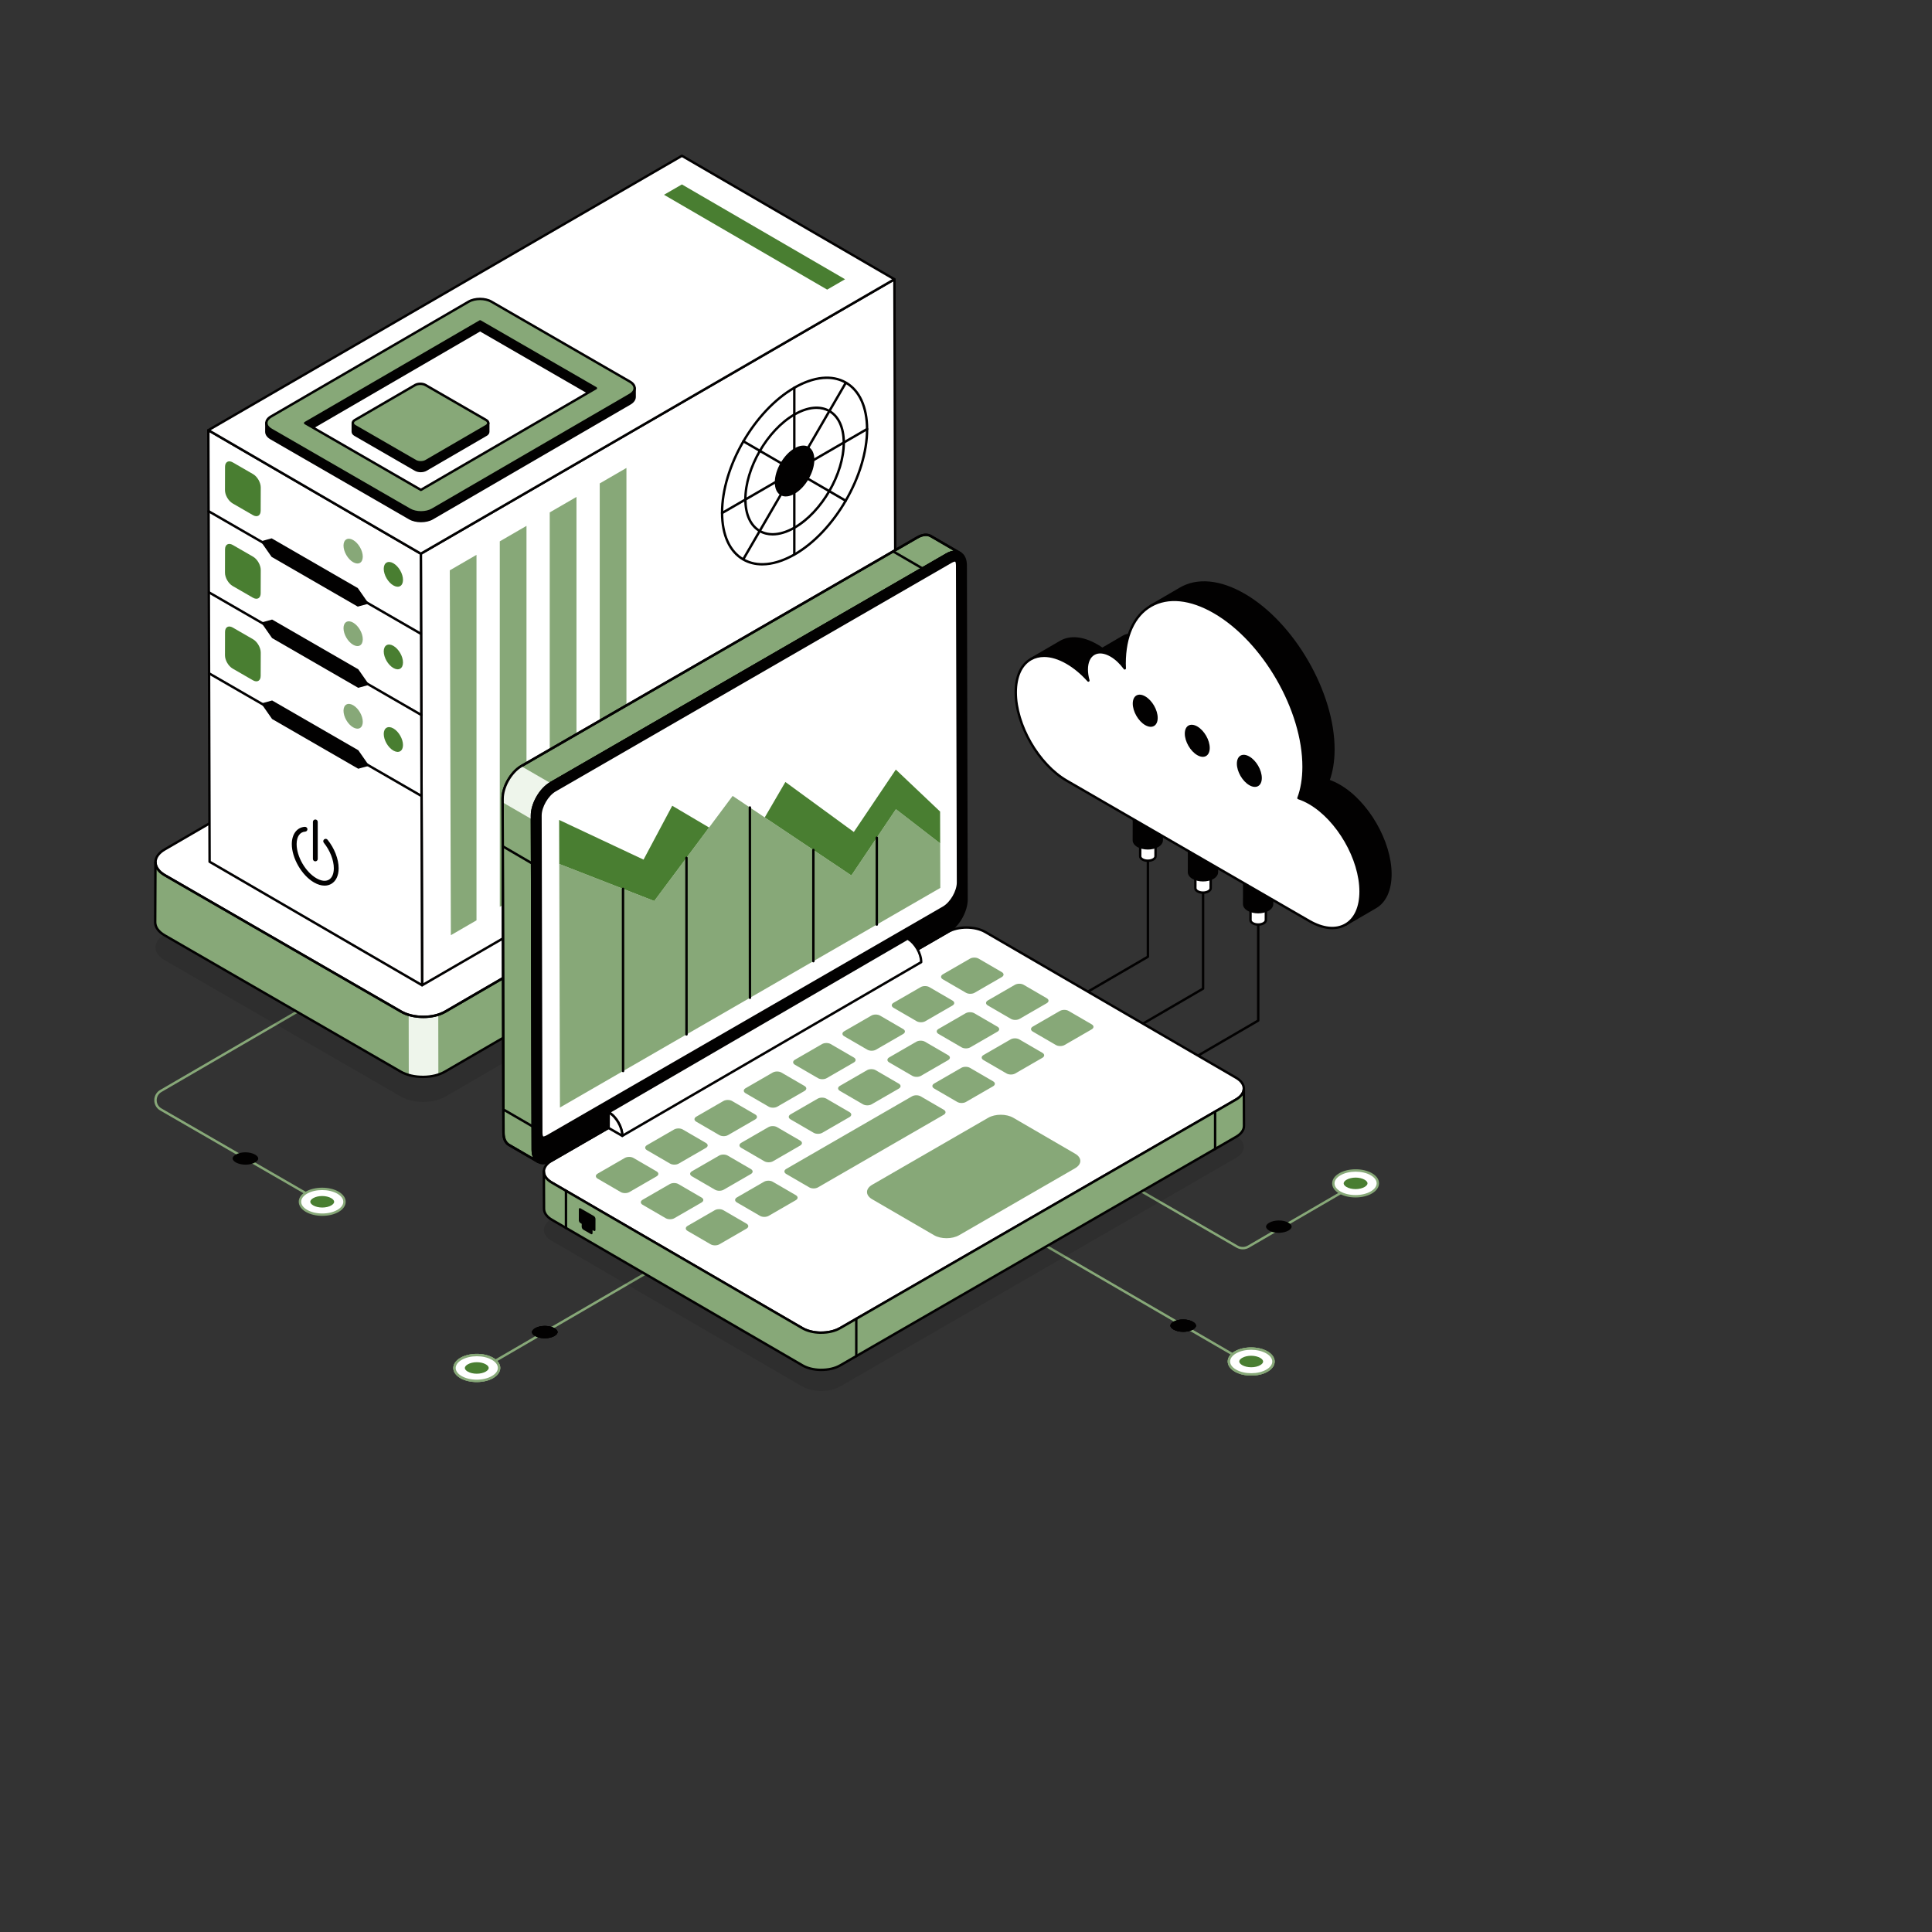 <svg id="SvgjsSvg1001" width="288" height="288" xmlns="http://www.w3.org/2000/svg" version="1.1" xmlns:xlink="http://www.w3.org/1999/xlink" xmlns:svgjs="http://svgjs.com/svgjs"><rect width="100%" height="100%" fill="#333333" stroke="none"/><defs id="SvgjsDefs1002"></defs><g id="SvgjsG1008"><svg xmlns="http://www.w3.org/2000/svg" xmlns:svgjs="http://svgjs.com/svgjs" xmlns:xlink="http://www.w3.org/1999/xlink" viewBox="0 0 360 360" width="288" height="288"><svg xmlns="http://www.w3.org/2000/svg" viewBox="0 0 2500 2500" width="288" height="288"><path fill="#87a878" d="M535.37 1955.4c-.34 0-.67-.08-.98-.26l-275.22-158.9c-6.01-3.47-9.61-9.69-9.62-16.63-.02-6.94 3.57-13.17 9.57-16.66l273.31-158.83c.93-.54 2.13-.23 2.67.71.54.93.23 2.13-.7 2.67l-273.31 158.83c-4.79 2.78-7.64 7.74-7.63 13.28.01 5.53 2.87 10.49 7.67 13.26l275.22 158.9c.93.54 1.25 1.73.72 2.66C536.69 1955.04 536.04 1955.4 535.37 1955.4zM2013.73 2204.18c-.34 0-.67-.08-.98-.26l-420.55-244.4c-.93-.54-1.24-1.74-.7-2.67.53-.94 1.73-1.25 2.67-.71l420.55 244.4c.93.54 1.24 1.74.7 2.67C2015.06 2203.84 2014.4 2204.18 2013.73 2204.18z" class="colordbdee4 svgShape"></path><path fill="#ffffff" d="M1998.4,2216.99c-14.12-8.15-14.2-21.37-0.17-29.52c14.03-8.15,36.85-8.15,50.97,0 c14.12,8.15,14.19,21.36,0.16,29.51S2012.52,2225.14,1998.4,2216.99z" class="colorfff svgShape"></path><path fill="#87a878" d="M2023.91,2225.02c-9.58,0-19.17-2.11-26.49-6.34l0,0c-7.48-4.31-11.6-10.18-11.62-16.5 c-0.01-6.28,4.05-12.11,11.44-16.4c14.55-8.45,38.3-8.45,52.92,0c7.48,4.31,11.61,10.17,11.62,16.49 c0.01,6.28-4.05,12.11-11.45,16.4C2043.07,2222.9,2033.49,2225.02,2023.91,2225.02z M1999.37,2215.3c13.54,7.81,35.52,7.83,49,0 c6.14-3.56,9.52-8.19,9.51-13.02c-0.01-4.87-3.44-9.52-9.66-13.12c-13.57-7.83-35.55-7.84-49.01,0c-6.14,3.56-9.5,8.19-9.5,13.02 C1989.71,2207.05,1993.15,2211.71,1999.37,2215.3L1999.37,2215.3z" class="colordbdee4 svgShape"></path><path fill="#497e31" d="M2023.71,2192.92c5.5,0,10.83,1.25,14.61,3.44c3.04,1.75,4.78,3.91,4.79,5.91c0,1.98-1.71,4.11-4.69,5.84 c-3.75,2.18-9.06,3.43-14.55,3.43c-5.5,0-10.82-1.25-14.6-3.43c-3.04-1.76-4.79-3.91-4.79-5.92c0-1.98,1.71-4.11,4.69-5.84 C2012.91,2194.17,2018.22,2192.92,2023.71,2192.92z" class="color1fb6ff svgShape colorffb608"></path><path fill="#020101" d="M1913.72,2134.23c5.91,0,11.63,1.35,15.69,3.69c3.26,1.88,5.14,4.2,5.14,6.35c0,2.12-1.83,4.41-5.04,6.27 c-4.03,2.34-9.73,3.68-15.63,3.68c-5.91,0-11.62-1.34-15.68-3.69c-3.27-1.89-5.14-4.2-5.14-6.36c0-2.12,1.83-4.41,5.03-6.27 C1902.13,2135.57,1907.82,2134.23,1913.72,2134.23z" class="color373b42 svgShape"></path><path fill="#ffffff" d="M1998.4,2216.99c-14.12-8.15-14.2-21.37-0.17-29.52c14.03-8.15,36.85-8.15,50.97,0 c14.12,8.15,14.19,21.36,0.16,29.51S2012.52,2225.14,1998.4,2216.99z" class="colorfff svgShape"></path><path fill="#87a878" d="M2023.91,2225.02c-9.58,0-19.17-2.11-26.49-6.34l0,0c-7.48-4.31-11.6-10.18-11.62-16.5 c-0.01-6.28,4.05-12.11,11.44-16.4c14.55-8.45,38.3-8.45,52.92,0c7.48,4.31,11.61,10.17,11.62,16.49 c0.01,6.28-4.05,12.11-11.45,16.4C2043.07,2222.9,2033.49,2225.02,2023.91,2225.02z M1999.37,2215.3c13.54,7.81,35.52,7.83,49,0 c6.14-3.56,9.52-8.19,9.51-13.02c-0.01-4.87-3.44-9.52-9.66-13.12c-13.57-7.83-35.55-7.84-49.01,0c-6.14,3.56-9.5,8.19-9.5,13.02 C1989.71,2207.05,1993.15,2211.71,1999.37,2215.3L1999.37,2215.3z" class="colordbdee4 svgShape"></path><path fill="#497e31" d="M2023.71,2192.92c5.5,0,10.83,1.25,14.61,3.44c3.04,1.75,4.78,3.91,4.79,5.91c0,1.98-1.71,4.11-4.69,5.84 c-3.75,2.18-9.06,3.43-14.55,3.43c-5.5,0-10.82-1.25-14.6-3.43c-3.04-1.76-4.79-3.91-4.79-5.92c0-1.98,1.71-4.11,4.69-5.84 C2012.91,2194.17,2018.22,2192.92,2023.71,2192.92z" class="color1fb6ff svgShape colorffb608"></path><path fill="#020101" d="M1913.72,2134.23c5.91,0,11.63,1.35,15.69,3.69c3.26,1.88,5.14,4.2,5.14,6.35c0,2.12-1.83,4.41-5.04,6.27 c-4.03,2.34-9.73,3.68-15.63,3.68c-5.91,0-11.62-1.34-15.68-3.69c-3.27-1.89-5.14-4.2-5.14-6.36c0-2.12,1.83-4.41,5.03-6.27 C1902.13,2135.57,1907.82,2134.23,1913.72,2134.23z" class="color373b42 svgShape"></path><path fill="#ffffff" d="M1998.4,2216.99c-14.12-8.15-14.2-21.37-0.17-29.52c14.03-8.15,36.85-8.15,50.97,0 c14.12,8.15,14.19,21.36,0.16,29.51S2012.52,2225.14,1998.4,2216.99z" class="colorfff svgShape"></path><path fill="#87a878" d="M2023.91,2225.02c-9.58,0-19.17-2.11-26.49-6.34l0,0c-7.48-4.31-11.6-10.18-11.62-16.5 c-0.01-6.28,4.05-12.11,11.44-16.4c14.55-8.45,38.3-8.45,52.92,0c7.48,4.31,11.61,10.17,11.62,16.49 c0.01,6.28-4.05,12.11-11.45,16.4C2043.07,2222.9,2033.49,2225.02,2023.91,2225.02z M1999.37,2215.3c13.54,7.81,35.52,7.83,49,0 c6.14-3.56,9.52-8.19,9.51-13.02c-0.01-4.87-3.44-9.52-9.66-13.12c-13.57-7.83-35.55-7.84-49.01,0c-6.14,3.56-9.5,8.19-9.5,13.02 C1989.71,2207.05,1993.15,2211.71,1999.37,2215.3L1999.37,2215.3z" class="colordbdee4 svgShape"></path><path fill="#497e31" d="M2023.71,2192.92c5.5,0,10.83,1.25,14.61,3.44c3.04,1.75,4.78,3.91,4.79,5.91c0,1.98-1.71,4.11-4.69,5.84 c-3.75,2.18-9.06,3.43-14.55,3.43c-5.5,0-10.82-1.25-14.6-3.43c-3.04-1.76-4.79-3.91-4.79-5.92c0-1.98,1.71-4.11,4.69-5.84 C2012.91,2194.17,2018.22,2192.92,2023.71,2192.92z" class="color1fb6ff svgShape colorffb608"></path><path fill="#020101" d="M1913.72,2134.23c5.91,0,11.63,1.35,15.69,3.69c3.26,1.88,5.14,4.2,5.14,6.35c0,2.12-1.83,4.41-5.04,6.27 c-4.03,2.34-9.73,3.68-15.63,3.68c-5.91,0-11.62-1.34-15.68-3.69c-3.27-1.89-5.14-4.2-5.14-6.36c0-2.12,1.83-4.41,5.03-6.27 C1902.13,2135.57,1907.82,2134.23,1913.72,2134.23z" class="color373b42 svgShape"></path><path fill="#87a878" d="M781.26,2214.62c-0.67,0-1.33-0.35-1.68-0.97c-0.54-0.93-0.23-2.13,0.7-2.67l420.55-244.4 c0.93-0.54,2.13-0.23,2.67,0.71c0.54,0.93,0.23,2.13-0.7,2.67l-420.55,244.4C781.93,2214.53,781.59,2214.62,781.26,2214.62z" class="colordbdee4 svgShape"></path><path fill="#ffffff" d="M796.59,2227.43c14.12-8.15,14.2-21.37,0.17-29.52s-36.85-8.15-50.97,0s-14.19,21.36-0.16,29.51 S782.47,2235.58,796.59,2227.43z" class="colorfff svgShape"></path><path fill="#87a878" d="M771.08,2235.45c-9.58,0-19.15-2.11-26.43-6.34c-7.39-4.29-11.45-10.12-11.44-16.4 c0.01-6.31,4.13-12.17,11.61-16.49c14.63-8.46,38.38-8.46,52.92,0c7.39,4.29,11.45,10.11,11.44,16.4 c-0.01,6.32-4.13,12.18-11.62,16.5C790.25,2233.34,780.66,2235.45,771.08,2235.45z M771.32,2193.73 c-8.88,0-17.77,1.96-24.55,5.87c-6.22,3.59-9.65,8.25-9.66,13.12c-0.01,4.83,3.37,9.45,9.5,13.02c13.46,7.83,35.45,7.83,49,0 c6.23-3.6,9.66-8.26,9.66-13.13c0.01-4.83-3.37-9.45-9.5-13.01C789.05,2195.68,780.19,2193.73,771.32,2193.73z" class="colordbdee4 svgShape"></path><path fill="#497e31" d="M771.27,2203.36c-5.5,0-10.83,1.25-14.61,3.44c-3.04,1.75-4.78,3.91-4.79,5.91c0,1.98,1.71,4.11,4.69,5.84 c3.75,2.18,9.06,3.43,14.55,3.43c5.5,0,10.82-1.25,14.6-3.43c3.04-1.76,4.79-3.91,4.79-5.92c0-1.98-1.71-4.11-4.69-5.84 C782.07,2204.61,776.77,2203.36,771.27,2203.36z" class="color1fb6ff svgShape colorffb608"></path><path fill="#020101" d="M881.26,2144.67c-5.91,0-11.63,1.35-15.69,3.69c-3.26,1.88-5.14,4.2-5.14,6.35c0,2.12,1.83,4.41,5.04,6.27 c4.03,2.34,9.73,3.68,15.63,3.68c5.91,0,11.62-1.34,15.68-3.69c3.27-1.89,5.14-4.2,5.14-6.36c0-2.12-1.83-4.41-5.03-6.27 C892.86,2146.01,887.17,2144.67,881.26,2144.67z" class="color373b42 svgShape"></path><path fill="#ffffff" d="M796.59,2227.43c14.12-8.15,14.2-21.37,0.17-29.52s-36.85-8.15-50.97,0s-14.19,21.36-0.16,29.51 S782.47,2235.58,796.59,2227.43z" class="colorfff svgShape"></path><path fill="#87a878" d="M771.08,2235.45c-9.58,0-19.15-2.11-26.43-6.34c-7.39-4.29-11.45-10.12-11.44-16.4 c0.01-6.31,4.13-12.17,11.61-16.49c14.63-8.46,38.38-8.46,52.92,0c7.39,4.29,11.45,10.11,11.44,16.4 c-0.01,6.32-4.13,12.18-11.62,16.5C790.25,2233.34,780.66,2235.45,771.08,2235.45z M771.32,2193.73 c-8.88,0-17.77,1.96-24.55,5.87c-6.22,3.59-9.65,8.25-9.66,13.12c-0.01,4.83,3.37,9.45,9.5,13.02c13.46,7.83,35.45,7.83,49,0 c6.23-3.6,9.66-8.26,9.66-13.13c0.01-4.83-3.37-9.45-9.5-13.01C789.05,2195.68,780.19,2193.73,771.32,2193.73z" class="colordbdee4 svgShape"></path><path fill="#497e31" d="M771.27,2203.36c-5.5,0-10.83,1.25-14.61,3.44c-3.04,1.75-4.78,3.91-4.79,5.91c0,1.98,1.71,4.11,4.69,5.84 c3.75,2.18,9.06,3.43,14.55,3.43c5.5,0,10.82-1.25,14.6-3.43c3.04-1.76,4.79-3.91,4.79-5.92c0-1.98-1.71-4.11-4.69-5.84 C782.07,2204.61,776.77,2203.36,771.27,2203.36z" class="color1fb6ff svgShape colorffb608"></path><path fill="#020101" d="M881.26,2144.67c-5.91,0-11.63,1.35-15.69,3.69c-3.26,1.88-5.14,4.2-5.14,6.35c0,2.12,1.83,4.41,5.04,6.27 c4.03,2.34,9.73,3.68,15.63,3.68c5.91,0,11.62-1.34,15.68-3.69c3.27-1.89,5.14-4.2,5.14-6.36c0-2.12-1.83-4.41-5.03-6.27 C892.86,2146.01,887.17,2144.67,881.26,2144.67z" class="color373b42 svgShape"></path><path fill="#ffffff" d="M796.59,2227.43c14.12-8.15,14.2-21.37,0.17-29.52s-36.85-8.15-50.97,0s-14.19,21.36-0.16,29.51 S782.47,2235.58,796.59,2227.43z" class="colorfff svgShape"></path><path fill="#87a878" d="M771.08,2235.45c-9.58,0-19.15-2.11-26.43-6.34c-7.39-4.29-11.45-10.12-11.44-16.4 c0.01-6.31,4.13-12.17,11.61-16.49c14.63-8.46,38.38-8.46,52.92,0c7.39,4.29,11.45,10.11,11.44,16.4 c-0.01,6.32-4.13,12.18-11.62,16.5C790.25,2233.34,780.66,2235.45,771.08,2235.45z M771.32,2193.73 c-8.88,0-17.77,1.96-24.55,5.87c-6.22,3.59-9.65,8.25-9.66,13.12c-0.01,4.83,3.37,9.45,9.5,13.02c13.46,7.83,35.45,7.83,49,0 c6.23-3.6,9.66-8.26,9.66-13.13c0.01-4.83-3.37-9.45-9.5-13.01C789.05,2195.68,780.19,2193.73,771.32,2193.73z" class="colordbdee4 svgShape"></path><path fill="#497e31" d="M771.27,2203.36c-5.5,0-10.83,1.25-14.61,3.44c-3.04,1.75-4.78,3.91-4.79,5.91c0,1.98,1.71,4.11,4.69,5.84 c3.75,2.18,9.06,3.43,14.55,3.43c5.5,0,10.82-1.25,14.6-3.43c3.04-1.76,4.79-3.91,4.79-5.92c0-1.98-1.71-4.11-4.69-5.84 C782.07,2204.61,776.77,2203.36,771.27,2203.36z" class="color1fb6ff svgShape colorffb608"></path><path fill="#020101" d="M881.26,2144.67c-5.91,0-11.63,1.35-15.69,3.69c-3.26,1.88-5.14,4.2-5.14,6.35c0,2.12,1.83,4.41,5.04,6.27 c4.03,2.34,9.73,3.68,15.63,3.68c5.91,0,11.62-1.34,15.68-3.69c3.27-1.89,5.14-4.2,5.14-6.36c0-2.12-1.83-4.41-5.03-6.27 C892.86,2146.01,887.17,2144.67,881.26,2144.67z" class="color373b42 svgShape"></path><path fill="#87a878" d="M2010.2,2020.83c-3.46,0-6.92-0.89-10.01-2.68l-217.01-125.35c-0.93-0.54-1.25-1.73-0.72-2.66 c0.54-0.94,1.75-1.25,2.67-0.71l217.01,125.35c4.99,2.88,11.19,2.87,16.15-0.03l174.95-101.72c0.93-0.54,2.13-0.23,2.67,0.71 c0.54,0.93,0.23,2.12-0.7,2.67l-174.95,101.72C2017.16,2019.93,2013.68,2020.83,2010.2,2020.83z" class="colordbdee4 svgShape"></path><path fill="#ffffff" d="M2167.29,1899.32c-14.1,8.15-14.18,21.36-0.17,29.51c14.01,8.15,36.82,8.14,50.92,0 c14.1-8.15,14.17-21.36,0.16-29.5S2181.39,1891.17,2167.29,1899.32z" class="colorfff svgShape"></path><path fill="#87a878" d="M2192.53,1936.85c-9.57,0-19.13-2.11-26.4-6.34c-7.38-4.29-11.44-10.11-11.42-16.39 c0.01-6.32,4.12-12.18,11.6-16.49l0,0c14.63-8.45,38.34-8.44,52.87,0c7.39,4.29,11.44,10.11,11.43,16.39 c-0.01,6.31-4.13,12.17-11.6,16.49C2211.7,1934.74,2202.11,1936.85,2192.53,1936.85z M2168.26,1901.01L2168.26,1901.01 c-6.22,3.59-9.65,8.25-9.65,13.12c-0.01,4.83,3.36,9.45,9.49,13.01c13.45,7.83,35.42,7.82,48.96,0 c6.22-3.59,9.64-8.25,9.65-13.11c0.01-4.83-3.36-9.45-9.5-13.01C2203.76,1893.18,2181.8,1893.2,2168.26,1901.01z" class="colordbdee4 svgShape"></path><path fill="#497e31" d="M2192.58,1923.38c5.5,0,10.82-1.25,14.6-3.44c3.04-1.75,4.78-3.91,4.78-5.91c0-1.98-1.71-4.11-4.69-5.84 c-3.75-2.18-9.05-3.43-14.54-3.43c-5.49,0-10.81,1.25-14.59,3.43c-3.04,1.75-4.78,3.91-4.78,5.92c0,1.98,1.7,4.11,4.68,5.84 C2181.79,1922.13,2187.09,1923.38,2192.58,1923.38z" class="color1fb6ff svgShape colorffb608"></path><path fill="#020101" d="M2068.42,1994.08c5.91,0,11.62-1.34,15.68-3.69c3.26-1.88,5.13-4.2,5.13-6.35c0-2.12-1.83-4.41-5.03-6.27 c-4.03-2.34-9.72-3.68-15.62-3.68c-5.9,0-11.61,1.34-15.67,3.69c-3.26,1.88-5.14,4.2-5.14,6.35c0,2.12,1.83,4.41,5.03,6.27 C2056.83,1992.74,2062.52,1994.08,2068.42,1994.08z" class="color373b42 svgShape"></path><path fill="#020101" d="M1510.92,1272.69c19.88,11.48,19.98,30.1,0.23,41.57l-790.81,459.57c-19.75,11.48-51.83,11.44-71.71-0.04 l-382.12-220.62c-19.88-11.48-20.05-30.06-0.3-41.54l790.81-459.57c19.75-11.48,51.89-11.48,71.78,0L1510.92,1272.69z" class="color373b42 svgShape" opacity=".1"></path><path fill="#87a878" d="M1525.89,1156l-0.49,97.17c0,7.43-4.9,14.92-14.71,20.6l-790.86,459.57c-9.6,5.6-22.14,8.41-34.75,8.55 c-13.31,0.14-26.76-2.66-36.99-8.55l-382.01-220.61c-10.09-5.88-15.06-13.38-15.06-21.02l0.42-97.03 c0,7.5,5.11,15.13,15.06,20.88l382.15,220.61c10.09,5.88,23.26,8.69,36.43,8.62c12.75,0,25.5-2.87,35.24-8.55l790.86-459.57 C1520.92,1170.99,1525.89,1163.5,1525.89,1156z" class="colorbec4cd svgShape"></path><path fill="#eef5eb" d="M709.04,1738.1c-7.43,2.45-15.69,3.71-23.96,3.78c-8.2,0.07-16.39-0.91-23.89-3.08l-0.14-97.38 c7.5,2.31,15.76,3.43,24.03,3.36c8.2,0,16.39-1.19,23.82-3.57L709.04,1738.1z" class="colorf0f2f5 svgShape"></path><path fill="#ffffff" d="M1510.92,1135.1c19.88,11.48,19.98,30.1,0.23,41.57l-790.81,459.57 c-19.75,11.48-51.83,11.44-71.71-0.04l-382.12-220.62c-19.88-11.48-20.05-30.06-0.3-41.54l790.81-459.57 c19.75-11.48,51.89-11.48,71.78,0L1510.92,1135.1z" class="colorfff svgShape"></path><path fill="#020101" d="M684.6,1646.73c-13.35,0-26.74-2.95-36.94-8.84l-382.12-220.62c-10.3-5.94-15.97-13.96-15.99-22.56 c-0.02-8.53,5.56-16.46,15.68-22.35l790.81-459.57c20.27-11.77,53.34-11.78,73.74,0l382.12,220.62 c10.27,5.93,15.94,13.94,15.96,22.54c0.01,8.55-5.57,16.51-15.72,22.41l-790.81,459.57 C711.22,1643.8,697.92,1646.73,684.6,1646.73z M1092.87,907.81c-12.64,0-25.27,2.79-34.86,8.36l-790.81,459.57 c-8.87,5.16-13.75,11.89-13.74,18.97c0.01,7.15,5,13.97,14.04,19.19l382.12,220.62c19.32,11.14,50.62,11.17,69.75,0.04 l790.81-459.57c8.89-5.17,13.79-11.92,13.78-19.02c-0.02-7.16-4.98-13.96-14.01-19.17l0,0l-382.12-220.62 C1118.17,910.59,1105.5,907.81,1092.87,907.81z" class="color373b42 svgShape"></path><polygon fill="#ffffff" points="1448.78 1149.77 682.78 1593.64 680.71 895.59 1446.71 451.73" class="colorfff svgShape"></polygon><path fill="#020101" d="M682.78,1595.59c-0.34,0-0.67-0.09-0.98-0.26c-0.6-0.35-0.98-0.99-0.98-1.68l-2.07-698.04 c0-0.7,0.37-1.35,0.98-1.7l766-443.87c0.59-0.35,1.34-0.35,1.95,0c0.6,0.35,0.98,0.99,0.98,1.68l2.07,698.04 c0,0.7-0.37,1.35-0.98,1.7l-766,443.87C683.46,1595.5,683.11,1595.59,682.78,1595.59z M682.66,896.72l2.06,693.54 l762.11-441.61l-2.06-693.54L682.66,896.72z" class="color373b42 svgShape"></path><polygon fill="#ffffff" points="336.99 695.81 339.02 1393.86 682.75 1593.62 680.72 895.56" class="colorfff svgShape"></polygon><path fill="#020101" d="M682.75,1595.57c-0.34,0-0.68-0.09-0.98-0.26l-343.73-199.75c-0.59-0.35-0.97-0.99-0.97-1.68 l-2.03-698.06c0-0.7,0.37-1.35,0.98-1.69c0.61-0.35,1.35-0.35,1.96,0L681.7,893.87c0.59,0.35,0.97,0.99,0.97,1.68 l2.03,698.06c0,0.7-0.37,1.35-0.98,1.69C683.42,1595.48,683.08,1595.57,682.75,1595.57z M340.97,1392.74 l339.82,197.48l-2.02-693.54L338.95,699.21L340.97,1392.74z" class="color373b42 svgShape"></path><path fill="#497e31" d="M409.33 766.86c6.88 3.97 12.44 13.61 12.42 21.51l-.11 37.74c-.02 7.9-5.63 11.09-12.5 7.13l-32.84-18.96c-6.88-3.97-12.44-13.61-12.42-21.51l.11-37.74c.02-7.9 5.63-11.09 12.5-7.12L409.33 766.86zM620.69 920.02c0 9.91 6.92 21.92 15.55 26.89 8.6 4.94 15.58 1.01 15.61-8.9s-6.92-21.92-15.52-26.89C627.74 906.14 620.73 910.11 620.69 920.02z" class="color1fb6ff svgShape colorffb608"></path><path fill="#87a878" d="M555.63,882.45c0,9.91,6.92,21.92,15.55,26.89c8.6,4.94,15.58,1.01,15.61-8.9 c0.03-9.91-6.92-21.92-15.52-26.89C562.68,868.58,555.66,872.54,555.63,882.45z" class="colorbec4cd svgShape"></path><path fill="#497e31" d="M409.33 900.43c6.88 3.97 12.44 13.61 12.42 21.51l-.11 37.74c-.02 7.9-5.63 11.09-12.5 7.13l-32.84-18.96c-6.88-3.97-12.44-13.61-12.42-21.51l.11-37.74c.02-7.9 5.63-11.09 12.5-7.12L409.33 900.43zM620.69 1053.59c0 9.91 6.92 21.92 15.55 26.89 8.6 4.94 15.58 1.01 15.61-8.9.03-9.91-6.92-21.92-15.52-26.89C627.74 1039.72 620.73 1043.68 620.69 1053.59z" class="color1fb6ff svgShape colorffb608"></path><path fill="#87a878" d="M555.63,1016.03c0,9.91,6.92,21.92,15.55,26.89c8.6,4.94,15.58,1.01,15.61-8.9 c0.03-9.91-6.92-21.92-15.52-26.89C562.68,1002.15,555.66,1006.12,555.63,1016.03z" class="colorbec4cd svgShape"></path><path fill="#497e31" d="M409.33 1034.01c6.88 3.97 12.44 13.61 12.42 21.51l-.11 37.74c-.02 7.9-5.63 11.09-12.5 7.13l-32.84-18.96c-6.88-3.97-12.44-13.61-12.42-21.51l.11-37.74c.02-7.9 5.63-11.09 12.5-7.12L409.33 1034.01zM620.69 1187.16c0 9.91 6.92 21.92 15.55 26.89 8.6 4.94 15.58 1.01 15.61-8.9s-6.92-21.92-15.52-26.89C627.74 1173.29 620.73 1177.25 620.69 1187.16z" class="color1fb6ff svgShape colorffb608"></path><path fill="#87a878" d="M555.63,1149.6c0,9.91,6.92,21.92,15.55,26.89c8.6,4.94,15.58,1.01,15.61-8.9 c0.03-9.91-6.92-21.92-15.52-26.89C562.68,1135.73,555.66,1139.69,555.63,1149.6z" class="colorbec4cd svgShape"></path><polygon fill="#ffffff" points="1446.71 451.73 680.71 895.59 337.01 695.8 1103.01 252" class="colorfff svgShape"></polygon><path fill="#020101" d="M680.71,897.55c-0.34,0-0.68-0.09-0.98-0.26l-343.7-199.8c-0.6-0.35-0.97-0.99-0.97-1.69 c0-0.7,0.37-1.34,0.98-1.69l766-443.8c0.59-0.35,1.35-0.35,1.96,0l343.7,199.73c0.6,0.35,0.97,0.99,0.97,1.69 c0,0.7-0.37,1.34-0.98,1.69l-766,443.87C681.39,897.46,681.05,897.55,680.71,897.55z M340.89,695.8l339.82,197.54 l762.11-441.62l-339.82-197.47L340.89,695.8z" class="color373b42 svgShape"></path><polygon fill="#497e31" points="1074.01 315.05 1102.97 298.32 1366.88 451.68 1337.92 468.46" class="color1fb6ff svgShape colorffb608"></polygon><polygon fill="#020101" points="963.83 627.92 963.79 642.03 776.58 533.94 776.62 519.83" class="color373b42 svgShape"></polygon><path fill="#020101" d="M963.79,643.98c-0.34,0-0.67-0.09-0.98-0.26L775.6,535.63c-0.6-0.35-0.98-0.99-0.98-1.69l0.04-14.11 c0-0.7,0.37-1.34,0.98-1.69c0.61-0.34,1.34-0.35,1.95,0l187.22,108.09c0.6,0.35,0.98,0.99,0.98,1.69l-0.04,14.11 c0,0.7-0.37,1.34-0.98,1.69C964.46,643.89,964.13,643.98,963.79,643.98z M778.53,532.81l183.32,105.84l0.03-9.61 L778.56,523.2L778.53,532.81z" class="color373b42 svgShape"></path><polygon fill="#020101" points="776.62 519.83 776.58 533.94 493.52 698.43 493.56 684.32" class="color373b42 svgShape"></polygon><path fill="#020101" d="M493.52,700.38c-0.34,0-0.67-0.09-0.98-0.26c-0.6-0.35-0.98-0.99-0.98-1.69l0.04-14.11 c0-0.69,0.37-1.33,0.97-1.68l283.06-164.5c0.61-0.35,1.35-0.35,1.96,0c0.6,0.35,0.98,0.99,0.98,1.69l-0.04,14.11 c0,0.69-0.37,1.33-0.97,1.68L494.5,700.12C494.2,700.3,493.85,700.38,493.52,700.38z M495.51,685.45l-0.03,9.59 l279.15-162.22l0.03-9.59L495.51,685.45z" class="color373b42 svgShape"></path><path fill="#020101" d="M1026.53,627.96v14.13c-0.07,3.81-2.56,7.69-7.62,10.62L699.34,838.42c-10.1,5.86-26.58,5.86-36.69,0 L438.5,709.02c-5.13-2.93-7.69-6.81-7.69-10.69l0.07-14.13c0,3.88,2.56,7.76,7.62,10.69l224.15,129.4 c10.18,5.93,26.58,5.93,36.69,0l319.64-185.71C1024.04,635.65,1026.53,631.84,1026.53,627.96z" class="color373b42 svgShape"></path><path fill="#020101" d="M681,844.74c-7,0-13.99-1.54-19.32-4.63l-224.15-129.4c-5.59-3.19-8.67-7.58-8.67-12.38l0.08-14.15 c0.01-1.07,0.88-1.94,1.95-1.94c0,0,0,0,0.01,0c1.07,0,1.94,0.88,1.94,1.95c0,3.32,2.36,6.52,6.64,9l224.15,129.4 c9.62,5.6,25.19,5.61,34.72,0l319.66-185.71c4.24-2.46,6.57-5.63,6.57-8.93c0-1.08,0.88-1.95,1.95-1.95 c1.07,0,1.95,0.87,1.95,1.95v14.13c-0.08,4.79-3.13,9.15-8.59,12.31L700.32,840.11C694.99,843.19,688,844.74,681,844.74z M432.8,692.96l-0.03,5.39c0,3.32,2.38,6.52,6.71,8.98l224.16,129.4c9.57,5.55,25.16,5.55,34.73,0l319.57-185.71 c4.23-2.45,6.59-5.63,6.65-8.96v-5.3c-1.25,1.28-2.8,2.46-4.6,3.51L700.32,825.98c-10.61,6.23-27.95,6.23-38.65,0 L437.53,696.58C435.66,695.5,434.08,694.28,432.8,692.96z" class="color373b42 svgShape"></path><path fill="#87a878" d="M1018.91,617.29c10.17,5.87,10.17,15.41,0.06,21.28L699.35,824.32c-10.1,5.87-26.52,5.87-36.68,0 l-224.13-129.4c-10.17-5.87-10.22-15.38-0.12-21.25l319.62-185.74c10.1-5.87,26.57-5.9,36.74-0.03L1018.91,617.29z M680.77,792.41l283.06-164.5L776.62,519.83l-283.06,164.5L680.77,792.41" class="colordbdee4 svgShape"></path><path fill="#020101" d="M681.03,830.63c-7,0-14-1.54-19.34-4.63L437.56,696.6c-5.56-3.21-8.63-7.59-8.64-12.34 c-0.01-4.73,3.02-9.08,8.51-12.28l319.62-185.75c10.67-6.18,28.02-6.2,38.69-0.03l224.13,129.4 c5.54,3.2,8.6,7.58,8.61,12.33c0.01,4.74-3.03,9.12-8.54,12.33L700.33,826C695.02,829.09,688.03,830.63,681.03,830.63z M776.44,485.43c-6.31,0-12.62,1.39-17.42,4.18L439.4,675.36c-4.25,2.46-6.59,5.62-6.58,8.89c0.01,3.3,2.38,6.49,6.68,8.97 l224.13,129.4c9.6,5.55,25.2,5.55,34.72,0l319.63-185.74c4.26-2.47,6.6-5.65,6.6-8.94c-0.01-3.3-2.37-6.48-6.66-8.96l0,0 L793.8,489.58C789.01,486.81,782.73,485.43,776.44,485.43z M680.77,794.36c-0.34,0-0.67-0.09-0.98-0.26L492.58,686.01 c-0.6-0.35-0.98-0.99-0.98-1.68c0-0.7,0.37-1.34,0.97-1.69l283.06-164.5c0.61-0.35,1.35-0.35,1.96,0l187.22,108.09 c0.6,0.35,0.98,0.99,0.98,1.68c0,0.7-0.37,1.34-0.97,1.69L681.76,794.1C681.45,794.27,681.11,794.36,680.77,794.36z M497.45,684.32l183.32,105.83l279.16-162.23L776.61,522.08L497.45,684.32z" class="color373b42 svgShape"></path><path fill="#020101" d="M570.61,698.33v-14.06c0,1.76,1.17,3.59,3.59,4.91l97.91,56.53c4.69,2.71,12.3,2.71,16.92,0 l97.25-56.46c2.34-1.39,3.51-3.15,3.51-4.91v14.06c0,1.83-1.17,3.59-3.51,4.91l-97.25,56.53c-4.69,2.71-12.3,2.71-16.99,0 l-97.91-56.53C571.78,701.92,570.61,700.16,570.61,698.33z" class="color373b42 svgShape"></path><path fill="#020101" d="M680.52,763.83c-3.41,0-6.81-0.77-9.47-2.3L573.15,705c-2.9-1.72-4.49-4.09-4.49-6.67v-14.06 c0-1.08,0.88-1.95,1.95-1.95s1.95,0.87,1.95,1.95c0,1.12,0.96,2.32,2.57,3.19l97.95,56.56c4.09,2.36,10.94,2.37,14.95,0.01 l97.25-56.46c1.62-0.95,2.55-2.13,2.55-3.22c0-1.08,0.88-1.95,1.95-1.95s1.95,0.87,1.95,1.95v14.06 c0,2.63-1.6,4.97-4.5,6.61L690,761.53C687.34,763.07,683.94,763.83,680.52,763.83z M572.56,690.48v7.85 c0,1.55,1.6,2.74,2.56,3.3l97.88,56.52c4.07,2.35,10.97,2.36,15.04,0l97.24-56.53c0.97-0.54,2.55-1.67,2.55-3.22v-7.83 c-0.18,0.12-0.37,0.24-0.57,0.35L690,747.4c-5.27,3.09-13.57,3.09-18.88,0l-97.9-56.53 C573,690.75,572.77,690.62,572.56,690.48z" class="color373b42 svgShape"></path><path fill="#87a878" d="M786.27,679.38c4.7,2.71,4.72,7.12,0,9.86l-97.23,56.5c-4.67,2.71-12.27,2.71-16.96,0l-97.92-56.53 c-4.7-2.71-4.72-7.11-0.06-9.83l97.23-56.5c4.72-2.74,12.32-2.74,17.02-0.03L786.27,679.38z" class="colordbdee4 svgShape"></path><path fill="#020101" d="M680.57,749.73c-3.4,0-6.81-0.77-9.47-2.31l-97.92-56.53c-2.9-1.68-4.51-4.03-4.51-6.62 c0-2.58,1.58-4.92,4.45-6.59l97.23-56.5c5.34-3.1,13.66-3.11,18.98-0.03l97.91,56.53c2.9,1.68,4.5,4.02,4.51,6.6 c0,2.59-1.6,4.94-4.5,6.63l-97.22,56.5C687.38,748.96,683.98,749.73,680.57,749.73z M679.88,622.77 c-2.75,0-5.51,0.6-7.56,1.79l-97.23,56.5c-1.6,0.93-2.52,2.1-2.52,3.21c0,1.12,0.94,2.3,2.56,3.24l97.92,56.53 c4.08,2.35,10.95,2.37,15.01,0l97.21-56.5c1.63-0.95,2.57-2.13,2.57-3.25c0-1.12-0.94-2.29-2.56-3.23v0l-97.91-56.53 C685.35,623.36,682.62,622.77,679.88,622.77z" class="color373b42 svgShape"></path><polygon fill="#020101" points="578.76 951.22 596.31 976.37 578.67 981.19 439.31 900.73 421.75 875.58 439.4 870.76" class="color373b42 svgShape"></polygon><polygon fill="#020101" points="579.52 1082.57 597.08 1107.72 579.43 1112.54 440.07 1032.08 422.51 1006.93 440.16 1002.11" class="color373b42 svgShape"></polygon><polygon fill="#020101" points="579.52 1213.47 597.08 1238.61 579.43 1243.43 440.07 1162.97 422.51 1137.83 440.16 1133.01" class="color373b42 svgShape"></polygon><line x1="680.71" x2="337.36" y1="1025.09" y2="826.86" fill="#fff"></line><path fill="#020101" d="M680.71,1027.05c-0.34,0-0.67-0.08-0.98-0.26L336.38,828.55c-0.93-0.54-1.25-1.73-0.72-2.66 c0.54-0.94,1.75-1.25,2.67-0.71l343.35,198.23c0.93,0.54,1.25,1.73,0.72,2.66C682.04,1026.69,681.38,1027.05,680.71,1027.05z " class="color373b42 svgShape"></path><line x1="681.47" x2="338.12" y1="1156.44" y2="958.21" fill="#fff"></line><path fill="#020101" d="M681.47,1158.39c-0.34,0-0.67-0.08-0.98-0.26L337.14,959.9c-0.93-0.54-1.25-1.73-0.72-2.66 c0.54-0.94,1.75-1.25,2.67-0.71l343.35,198.23c0.93,0.54,1.25,1.73,0.72,2.66C682.8,1158.04,682.14,1158.39,681.47,1158.39z" class="color373b42 svgShape"></path><g><line x1="681.47" x2="338.12" y1="1287.34" y2="1089.1" fill="#fff"></line><path fill="#020101" d="M681.47,1289.29c-0.34,0-0.67-0.08-0.98-0.26l-343.35-198.24c-0.93-0.54-1.25-1.73-0.72-2.66 c0.54-0.94,1.75-1.26,2.67-0.71l343.35,198.24c0.93,0.54,1.25,1.73,0.72,2.66C682.8,1288.94,682.14,1289.29,681.47,1289.29z" class="color373b42 svgShape"></path></g><g><path fill="#ffffff" d="M526.76,1360.7c10.22,12.62,17.09,29.25,17.09,43.74c-0.07,21.57-15.36,30.32-34.06,19.5 c-18.76-10.82-33.92-37.13-33.92-58.7c0.07-14.62,7.15-23.31,17.5-23.97" class="colorfff svgShape"></path><path fill="#020101" d="M524.98,1432.5c-5.34,0-11.17-1.74-17.13-5.19c-19.78-11.4-35.87-39.25-35.87-62.07 c0.08-16.11,8.38-27.05,21.15-27.87c1.98-0.02,4.01,1.49,4.15,3.64c0.14,2.15-1.49,4.01-3.64,4.15 c-8.61,0.55-13.8,8.07-13.85,20.1c0,20.32,14.34,45.14,31.97,55.3c7.82,4.53,14.97,5.35,20.14,2.38 c5.17-2.97,8.03-9.55,8.06-18.51c0-13.09-6.22-28.91-16.23-41.27c-1.36-1.67-1.1-4.13,0.58-5.49 c1.68-1.35,4.13-1.09,5.49,0.58c11.08,13.68,17.96,31.38,17.96,46.19c-0.03,11.88-4.28,20.85-11.97,25.27 C532.53,1431.57,528.89,1432.5,524.98,1432.5z" class="color373b42 svgShape"></path><path fill="#020101" d="M510.04,1393.23c-2.16,0-3.9-1.75-3.9-3.9v-59.92c0-2.16,1.75-3.9,3.9-3.9c2.16,0,3.9,1.75,3.9,3.9v59.92 C513.94,1391.48,512.2,1393.23,510.04,1393.23z" class="color373b42 svgShape"></path></g><g><polygon fill="#87a878" points="770.73 897.46 770.73 1488.64 729.26 1512.67 727.53 922.5" class="colordbdee4 svgShape"></polygon></g><g><polygon fill="#87a878" points="851.6 850.58 851.6 1441.82 808.39 1466.8 808.39 875.62" class="colordbdee4 svgShape"></polygon></g><g><polygon fill="#87a878" points="932.46 803.77 932.46 1394.95 889.19 1419.99 889.19 828.81" class="colordbdee4 svgShape"></polygon></g><g><polygon fill="#87a878" points="1013.26 756.89 1013.26 1348.14 970.06 1373.18 970.06 781.93" class="colordbdee4 svgShape"></polygon></g><g><path fill="#020101" d="M684.11,1743.83c-13.98,0-27.08-3.11-37-8.81l-382.01-220.61c-10.34-6.03-16.04-14.1-16.04-22.7 l0.42-97.01c0-0.01,0-0.02,0-0.02v-0.01c0.01-1.07,0.88-1.94,1.95-1.94c0,0,0,0,0.01,0c1.07,0,1.94,0.88,1.94,1.95 c0,7.02,5.14,14.02,14.08,19.19l382.15,220.6c9.25,5.4,21.65,8.35,34.95,8.35c0.16,0,0.33,0,0.5,0 c12.94,0,25.11-2.94,34.26-8.28l790.86-459.57c8.8-5.12,13.67-11.8,13.74-18.81v-0.18c0.01-1.07,0.88-1.94,1.95-1.94 c0,0,0,0,0.01,0c1.07,0,1.94,0.88,1.94,1.95c0,0.07,0,0.14,0,0.22l-0.5,96.96c0,8.51-5.57,16.42-15.69,22.27l-790.85,459.56 c-9.47,5.53-22.15,8.66-35.71,8.81C684.77,1743.83,684.44,1743.83,684.11,1743.83z M253.34,1406.43l-0.37,85.29 c0,7.16,5.01,14.02,14.09,19.32l382,220.6c9.54,5.48,22.2,8.45,36,8.28c12.9-0.14,24.89-3.09,33.79-8.28l790.86-459.57 c8.86-5.13,13.74-11.84,13.74-18.91l0.43-85.13c-2.66,3.83-6.61,7.34-11.71,10.31L721.3,1637.92 c-9.86,5.75-22.74,8.94-36.73,8.81c-13.98,0-27.06-3.15-36.9-8.88l-382.15-220.6C260.21,1414.18,256.08,1410.47,253.34,1406.43 z" class="color373b42 svgShape"></path></g><g><path fill="#ffffff" d="M1402.52,694.22c0,74.6-52.1,165.03-117.06,202.44c-64.73,37.19-117.29,7.58-117.52-67.02 s52.1-165.03,116.83-202.44C1349.5,589.78,1402.29,619.62,1402.52,694.22z" class="colorfff svgShape"></path><path fill="#020101" d="M1232.83,914.68c-11.54,0-22.19-2.69-31.59-8.11c-22.61-13.04-35.12-40.36-35.23-76.93 c-0.24-74.88,52.6-166.45,117.8-204.13c32.07-18.55,62.34-21.53,85.26-8.35c22.72,13.06,35.3,40.43,35.41,77.05 c0,0,0,0,0,0.01c0,75.07-52.95,166.64-118.04,204.13C1267.54,909.2,1249.29,914.68,1232.83,914.68z M1337.47,612.97 c-15.81,0-33.43,5.34-51.72,15.92c-64.11,37.06-116.08,127.11-115.85,200.74c0.11,35.13,11.93,61.25,33.28,73.57 c21.55,12.43,50.43,9.51,81.3-8.23c64.01-36.86,116.08-126.91,116.08-200.74c-0.11-35.17-11.99-61.34-33.45-73.68 C1358.32,615.48,1348.32,612.97,1337.47,612.97z" class="color373b42 svgShape"></path><path fill="#ffffff" d="M1364.81,715.97c0,50.61-35.35,111.96-79.41,137.34c-43.91,25.23-79.57,5.14-79.73-45.47 c-0.16-50.61,35.35-111.96,79.26-137.34C1328.84,645.12,1364.65,665.37,1364.81,715.97z" class="colorfff svgShape"></path><path fill="#020101" d="M1249.68,866.18c-7.93,0-15.27-1.86-21.74-5.59c-15.54-8.96-24.15-27.69-24.22-52.74 c-0.15-51,35.84-113.38,80.23-139.03c21.97-12.71,42.74-14.71,58.47-5.67c15.62,8.98,24.26,27.73,24.34,52.81c0,0,0,0,0,0.01 c0,51.13-36.06,113.5-80.39,139.03C1273.45,862.43,1260.96,866.18,1249.68,866.18z M1320.67,661.48 c-10.62,0-22.46,3.6-34.78,10.71c-43.31,25.04-78.43,85.89-78.28,135.64c0.08,23.6,7.98,41.13,22.27,49.37 c14.4,8.3,33.78,6.33,54.53-5.59c43.24-24.9,78.43-85.75,78.43-135.65c-0.07-23.63-8.02-41.19-22.38-49.44 C1334.61,663.16,1327.92,661.48,1320.67,661.48z" class="color373b42 svgShape"></path><path fill="#020101" d="M1317.22,743.43c0,20.34-14.21,45-31.92,55.21c-17.65,10.14-31.99,2.07-32.05-18.28 c-0.06-20.34,14.21-45,31.86-55.21C1302.76,714.94,1317.16,723.08,1317.22,743.43z" class="color373b42 svgShape"></path><path fill="#020101" d="M1284.78,898.61c-1.07,0-1.95-0.87-1.95-1.95V627.2c0-1.08,0.88-1.95,1.95-1.95 c1.07,0,1.95,0.87,1.95,1.95v269.45C1286.73,897.73,1285.85,898.61,1284.78,898.61z" class="color373b42 svgShape"></path><line x1="1402.53" x2="1167.94" y1="693.95" y2="829.84" fill="#fff"></line><path fill="#020101" d="M1167.95,831.79c-0.67,0-1.33-0.35-1.69-0.97c-0.53-0.93-0.22-2.13,0.72-2.67l234.59-135.89 c0.91-0.54,2.12-0.23,2.67,0.71c0.53,0.93,0.22,2.13-0.72,2.67l-234.59,135.89C1168.62,831.71,1168.28,831.79,1167.95,831.79z" class="color373b42 svgShape"></path><line x1="1367.94" x2="1202.4" y1="809.94" y2="713.78" fill="#fff"></line><path fill="#020101" d="M1367.94,811.89c-0.34,0-0.67-0.08-0.98-0.26l-165.54-96.16c-0.93-0.54-1.24-1.74-0.7-2.67 c0.53-0.94,1.72-1.25,2.67-0.71l165.54,96.16c0.93,0.54,1.24,1.74,0.7,2.67C1369.27,811.54,1368.61,811.89,1367.94,811.89z" class="color373b42 svgShape"></path><g><line x1="1202.4" x2="1367.94" y1="904.36" y2="619.37" fill="#fff"></line><path fill="#020101" d="M1202.4,906.31c-0.34,0-0.67-0.08-0.98-0.26c-0.93-0.54-1.24-1.74-0.7-2.67l165.54-284.99 c0.53-0.94,1.72-1.25,2.67-0.71c0.93,0.54,1.24,1.74,0.7,2.67l-165.54,284.99C1203.73,905.96,1203.07,906.31,1202.4,906.31z" class="color373b42 svgShape"></path></g></g><g><path fill="#020101" d="M1890.05 1737.21c-.67 0-1.33-.35-1.68-.97-.54-.93-.23-2.13.7-2.67l144.17-83.94v-154.18c0-1.08.88-1.95 1.95-1.95 1.07 0 1.95.87 1.95 1.95v155.3c0 .69-.37 1.34-.97 1.68l-145.14 84.51C1890.73 1737.13 1890.39 1737.21 1890.05 1737.21zM1800.82 1685.6c-.67 0-1.33-.35-1.68-.97-.54-.93-.23-2.13.7-2.67l144.17-83.94v-154.19c0-1.08.88-1.95 1.95-1.95 1.07 0 1.95.87 1.95 1.95v155.31c0 .69-.37 1.34-.97 1.68l-145.14 84.51C1801.49 1685.51 1801.16 1685.6 1800.82 1685.6zM1711.59 1633.98c-.67 0-1.33-.35-1.68-.97-.54-.93-.23-2.13.7-2.67l144.17-83.94v-154.18c0-1.08.88-1.95 1.95-1.95 1.07 0 1.95.87 1.95 1.95v155.3c0 .69-.37 1.34-.97 1.68l-145.14 84.51C1712.26 1633.9 1711.92 1633.98 1711.59 1633.98z" class="color373b42 svgShape"></path><path fill="#ffffff" d="M2047.7,1420.62l-0.19,67.65c-0.01,1.84-1.21,3.67-3.63,5.08c-4.81,2.8-12.66,2.8-17.5,0 c-2.47-1.43-3.7-3.3-3.69-5.16l0.19-67.65c-0.01,1.86,1.22,3.73,3.69,5.16c4.84,2.8,12.69,2.8,17.5,0 C2046.49,1424.29,2047.7,1422.45,2047.7,1420.62z" class="colorfff svgShape"></path><path fill="#020101" d="M2035.13,1497.41c-3.5,0-7-0.79-9.73-2.37c-3.01-1.74-4.67-4.17-4.67-6.84l0.2-67.64 c0-0.01,0-0.02,0-0.02c0.01-1.07,0.88-1.94,1.95-1.94h0.01c1.07,0,1.94,0.88,1.94,1.95v0c-0.01,1.2,0.98,2.46,2.71,3.46 c4.24,2.45,11.35,2.45,15.54,0c1.69-0.98,2.66-2.23,2.67-3.41c0.01-1.07,0.88-1.94,1.95-1.94h0.01 c1.07,0,1.94,0.88,1.94,1.95v0v0l-0.19,67.64c-0.01,2.64-1.65,5.05-4.6,6.77 C2042.14,1496.62,2038.64,1497.41,2035.13,1497.41z M2024.81,1426.91l-0.18,61.29c0,1.2,0.99,2.47,2.72,3.46 c4.22,2.45,11.35,2.45,15.54,0c1.69-0.98,2.66-2.23,2.67-3.41l0.18-61.3c-0.22,0.14-0.45,0.29-0.69,0.43 c-5.43,3.16-13.98,3.17-19.46,0C2025.32,1427.23,2025.06,1427.07,2024.81,1426.91z" class="color373b42 svgShape"></path><path fill="#ffffff" d="M2044.06,1415.51c4.84,2.8,4.86,7.36,0,10.19c-4.81,2.8-12.66,2.8-17.5,0 c-4.89-2.83-4.92-7.39-0.11-10.19C2031.32,1412.68,2039.17,1412.68,2044.06,1415.51z" class="colorfff svgShape"></path><path fill="#020101" d="M2035.32,1429.76c-3.5,0-7-0.79-9.73-2.37c-3.01-1.74-4.66-4.16-4.66-6.83 c-0.01-2.63,1.61-5.03,4.55-6.74c5.47-3.19,14.06-3.19,19.56,0l0,0c2.97,1.72,4.61,4.12,4.61,6.77 c0,2.65-1.63,5.06-4.6,6.79C2042.33,1428.97,2038.83,1429.76,2035.32,1429.76z M2035.25,1415.35c-2.85,0-5.69,0.61-7.8,1.84 c-1.67,0.97-2.62,2.2-2.61,3.36c0,1.2,0.99,2.45,2.71,3.45c4.24,2.45,11.35,2.45,15.54,0c1.7-0.99,2.67-2.23,2.67-3.41 c0-1.18-0.97-2.42-2.66-3.4C2040.95,1415.97,2038.1,1415.35,2035.25,1415.35z" class="color373b42 svgShape"></path><path fill="#ffffff" d="M1958.47,1369l-0.19,67.65c-0.01,1.84-1.21,3.67-3.63,5.08c-4.81,2.8-12.66,2.8-17.5,0 c-2.47-1.43-3.7-3.3-3.69-5.16l0.19-67.65c-0.01,1.86,1.22,3.73,3.69,5.16c4.84,2.8,12.69,2.8,17.5,0 C1957.26,1372.67,1958.46,1370.84,1958.47,1369z" class="colorfff svgShape"></path><path fill="#020101" d="M1945.91,1445.8c-3.5,0-7-0.79-9.74-2.37c-3.02-1.75-4.67-4.18-4.66-6.85l0.19-67.63 c0-0.01,0-0.01,0-0.02c0.01-1.07,0.88-1.94,1.95-1.94h0.01c1.07,0,1.94,0.88,1.94,1.95v0c-0.01,1.2,0.98,2.46,2.71,3.46 c4.24,2.45,11.36,2.44,15.55,0c1.68-0.98,2.65-2.21,2.66-3.38V1369c0-1.08,0.88-1.95,1.95-1.95l0,0 c1.08,0,1.95,0.88,1.95,1.95c0,0.02,0,0.03,0,0.05l-0.19,67.6c0,2.64-1.64,5.04-4.6,6.77 C1952.9,1445.01,1949.4,1445.8,1945.91,1445.8z M1935.58,1375.28l-0.18,61.3c-0.01,1.2,0.98,2.46,2.71,3.46 c4.23,2.45,11.34,2.45,15.54,0c1.7-0.99,2.67-2.23,2.67-3.4l0.18-61.3c-0.22,0.14-0.44,0.28-0.68,0.42 c-5.44,3.17-13.99,3.17-19.47,0C1936.08,1375.62,1935.82,1375.45,1935.58,1375.28z" class="color373b42 svgShape"></path><path fill="#ffffff" d="M1954.83,1363.9c4.84,2.8,4.86,7.36,0,10.19c-4.81,2.8-12.66,2.8-17.5,0 c-4.89-2.83-4.92-7.39-0.11-10.19C1942.08,1361.07,1949.94,1361.07,1954.83,1363.9z" class="colorfff svgShape"></path><path fill="#020101" d="M1946.1,1378.15c-3.5,0-7-0.79-9.74-2.37c-3-1.74-4.66-4.16-4.66-6.82c0-2.63,1.62-5.03,4.55-6.74 c5.46-3.19,14.05-3.2,19.56,0l0,0c2.97,1.72,4.61,4.12,4.61,6.77c0.01,2.65-1.62,5.06-4.6,6.79 C1953.1,1377.35,1949.6,1378.15,1946.1,1378.15z M1946.01,1363.74c-2.85,0-5.69,0.62-7.8,1.84 c-1.66,0.97-2.61,2.2-2.61,3.36c0,1.2,0.99,2.45,2.71,3.45c4.24,2.45,11.36,2.44,15.55,0c1.69-0.99,2.67-2.23,2.66-3.41 c0-1.18-0.97-2.42-2.66-3.4C1951.73,1364.35,1948.87,1363.74,1946.01,1363.74z" class="color373b42 svgShape"></path><path fill="#ffffff" d="M1869.25,1317.38l-0.19,67.65c-0.01,1.84-1.21,3.67-3.63,5.08c-4.81,2.8-12.66,2.8-17.5,0 c-2.47-1.43-3.7-3.3-3.69-5.16l0.19-67.65c-0.01,1.86,1.22,3.73,3.69,5.16c4.84,2.8,12.69,2.8,17.5,0 C1868.04,1321.06,1869.25,1319.22,1869.25,1317.38z" class="colorfff svgShape"></path><path fill="#020101" d="M1856.69,1394.18c-3.5,0-7-0.79-9.74-2.37c-3.02-1.75-4.67-4.18-4.66-6.85l0.19-67.63 c0-0.01,0-0.01,0-0.02c0.01-1.07,0.88-1.94,1.95-1.94h0.01c1.07,0,1.94,0.88,1.94,1.95v0c-0.01,1.2,0.98,2.46,2.71,3.46 c4.24,2.45,11.36,2.44,15.55,0c1.68-0.98,2.65-2.21,2.66-3.38v-0.02c0-1.08,0.88-1.95,1.95-1.95l0,0 c1.08,0,1.95,0.88,1.95,1.95c0,0.02,0,0.03,0,0.05l-0.19,67.6c0,2.64-1.64,5.04-4.6,6.77 C1863.68,1393.39,1860.19,1394.18,1856.69,1394.18z M1846.36,1323.67l-0.18,61.3c-0.01,1.2,0.98,2.46,2.71,3.46 c4.24,2.45,11.35,2.45,15.54,0c1.7-0.99,2.67-2.23,2.67-3.4l0.18-61.3c-0.22,0.14-0.45,0.29-0.68,0.42 c-5.43,3.17-13.99,3.18-19.47,0C1846.86,1324,1846.6,1323.84,1846.36,1323.67z" class="color373b42 svgShape"></path><path fill="#ffffff" d="M1865.61,1312.28c4.84,2.8,4.86,7.36,0,10.19c-4.81,2.8-12.66,2.8-17.5,0 c-4.89-2.83-4.92-7.39-0.11-10.19C1852.87,1309.45,1860.72,1309.45,1865.61,1312.28z" class="colorfff svgShape"></path><path fill="#020101" d="M1856.88,1326.53c-3.5,0-7-0.79-9.74-2.37c-3-1.73-4.66-4.16-4.66-6.82c-0.01-2.64,1.61-5.03,4.55-6.74 c5.46-3.19,14.05-3.19,19.56,0l0,0c2.97,1.72,4.61,4.12,4.61,6.77c0.01,2.65-1.62,5.06-4.6,6.79 C1863.88,1325.74,1860.38,1326.53,1856.88,1326.53z M1856.79,1312.12c-2.85,0-5.69,0.61-7.8,1.84 c-1.67,0.97-2.62,2.2-2.61,3.36c0,1.19,0.99,2.45,2.71,3.45c4.24,2.45,11.36,2.44,15.55,0c1.69-0.99,2.67-2.23,2.66-3.41 c0-1.18-0.97-2.42-2.66-3.4C1862.5,1312.74,1859.65,1312.12,1856.79,1312.12z" class="color373b42 svgShape"></path><path fill="#020101" d="M1879.49,1236.07l-0.35,123.07c-0.01,3.34-2.21,6.69-6.61,9.25c-8.75,5.09-23.03,5.09-31.84,0 c-4.48-2.59-6.7-5.97-6.69-9.34l0.35-123.07c-0.01,3.37,2.21,6.75,6.69,9.34c8.8,5.09,23.09,5.09,31.84,0 C1877.28,1242.75,1879.48,1239.41,1879.49,1236.07z" class="color373b42 svgShape"></path><path fill="#020101" d="M1856.63,1374.13c-6.11,0-12.24-1.35-16.91-4.05c-4.95-2.86-7.68-6.78-7.67-11.03l0.34-123.07 c0-1.08,0.88-1.95,1.95-1.95c0,0,0,0,0.01,0c1.07,0,1.94,0.88,1.94,1.95l0,0l0,0c-0.01,2.79,2.03,5.51,5.72,7.64 c8.26,4.78,21.68,4.78,29.88,0c3.63-2.11,5.63-4.8,5.64-7.56v0c0-1.08,0.88-1.95,1.95-1.95c0,0,0,0,0.01,0 c1.07,0,1.94,0.88,1.94,1.95l0,0l-0.34,123.07c-0.02,4.22-2.71,8.1-7.58,10.93 C1868.87,1372.78,1862.75,1374.13,1856.63,1374.13z M1836.27,1244.21l-0.32,114.84c-0.01,2.8,2.03,5.51,5.72,7.65 c8.12,4.7,21.81,4.71,29.88,0c3.63-2.11,5.63-4.81,5.65-7.58l0.32-114.81c-1.03,0.97-2.25,1.87-3.65,2.69 c-9.3,5.4-24.45,5.41-33.79,0C1838.6,1246.16,1837.33,1245.23,1836.27,1244.21z" class="color373b42 svgShape"></path><path fill="#020101" d="M1872.87,1226.79c8.8,5.09,8.85,13.38,0.01,18.53c-8.75,5.09-23.03,5.09-31.84,0 c-8.9-5.15-8.9-13.41-0.15-18.5C1849.73,1221.67,1863.97,1221.64,1872.87,1226.79z" class="color373b42 svgShape"></path><path fill="#020101" d="M1856.98,1251.06c-6.12,0-12.24-1.35-16.91-4.05c-4.94-2.85-7.67-6.76-7.68-10.99 c0-4.2,2.67-8.07,7.51-10.89c9.49-5.51,24.4-5.54,33.94-0.03l0,0c4.89,2.83,7.59,6.71,7.6,10.94 c0,4.22-2.69,8.12-7.58,10.97C1869.21,1249.71,1863.1,1251.06,1856.98,1251.06z M1856.9,1224.89 c-5.45,0-10.89,1.2-15.03,3.61c-3.6,2.1-5.58,4.76-5.58,7.51c0.01,2.78,2.04,5.49,5.72,7.62c8.26,4.78,21.68,4.78,29.88,0 c3.64-2.12,5.65-4.82,5.65-7.59c-0.01-2.77-2.01-5.46-5.65-7.57C1867.75,1226.08,1862.33,1224.89,1856.9,1224.89z" class="color373b42 svgShape"></path><g><path fill="#020101" d="M1968.72,1287.69l-0.35,123.07c-0.01,3.34-2.21,6.69-6.61,9.25c-8.75,5.09-23.03,5.09-31.84,0 c-4.49-2.6-6.73-6-6.72-9.38l0.35-123.07c-0.01,3.38,2.23,6.78,6.72,9.38c8.8,5.09,23.09,5.09,31.84,0 C1966.51,1294.37,1968.71,1291.03,1968.72,1287.69z" class="color373b42 svgShape"></path><path fill="#020101" d="M1945.86,1425.74c-6.12,0-12.24-1.35-16.91-4.05c-4.98-2.87-7.71-6.8-7.7-11.07l0.35-123.07 c0-1.08,0.88-1.95,1.95-1.95c0,0,0,0,0.01,0c1.07,0,1.94,0.88,1.94,1.95l0,0l0,0c-0.01,2.81,2.04,5.54,5.74,7.69 c8.12,4.7,21.81,4.71,29.88,0c3.64-2.12,5.64-4.8,5.65-7.56v0c0-1.08,0.88-1.95,1.95-1.95c0,0,0,0,0.01,0 c1.07,0,1.94,0.88,1.94,1.95l0,0l-0.35,123.07c-0.01,4.21-2.7,8.1-7.58,10.93 C1958.09,1424.39,1951.98,1425.74,1945.86,1425.74z M1925.48,1295.81l-0.33,114.81c-0.01,2.81,2.04,5.54,5.75,7.69 c8.26,4.78,21.68,4.78,29.88,0c3.63-2.11,5.63-4.8,5.64-7.57l0.33-114.82c-1.03,0.98-2.26,1.88-3.66,2.69 c-9.28,5.41-24.44,5.42-33.79,0C1927.82,1297.77,1926.55,1296.83,1925.48,1295.81z" class="color373b42 svgShape"></path><path fill="#020101" d="M1962.1,1278.4c8.8,5.09,8.85,13.38,0.01,18.53c-8.75,5.09-23.03,5.09-31.84,0 c-8.9-5.15-8.95-13.44-0.2-18.53C1938.91,1273.26,1953.2,1273.26,1962.1,1278.4z" class="color373b42 svgShape"></path><path fill="#020101" d="M1946.2,1302.68c-6.11,0-12.24-1.35-16.91-4.05c-4.95-2.87-7.68-6.78-7.69-11.03 c-0.01-4.2,2.65-8.06,7.48-10.88c9.51-5.53,24.43-5.54,33.98,0l0,0c4.89,2.83,7.59,6.71,7.6,10.93 c0,4.23-2.69,8.12-7.58,10.97C1958.44,1301.32,1952.32,1302.68,1946.2,1302.68z M1946.06,1276.48 c-5.44,0-10.88,1.2-15.01,3.6c-3.58,2.09-5.55,4.75-5.55,7.5c0.01,2.8,2.04,5.52,5.74,7.66c8.12,4.7,21.81,4.71,29.88,0 c3.64-2.12,5.65-4.82,5.65-7.59c-0.01-2.77-2.01-5.46-5.65-7.56l0,0C1956.96,1277.69,1951.51,1276.48,1946.06,1276.48z" class="color373b42 svgShape"></path></g><g><path fill="#020101" d="M2057.95,1339.3l-0.35,123.07c-0.01,3.34-2.21,6.69-6.61,9.25c-8.75,5.09-23.03,5.09-31.84,0 c-4.49-2.6-6.73-6-6.72-9.38l0.35-123.07c-0.01,3.38,2.23,6.78,6.72,9.38c8.8,5.09,23.09,5.09,31.84,0 C2055.74,1345.99,2057.94,1342.64,2057.95,1339.3z" class="color373b42 svgShape"></path><path fill="#020101" d="M2035.09,1477.36c-6.12,0-12.25-1.35-16.92-4.05c-4.97-2.87-7.7-6.8-7.69-11.07l0.35-123.07 c0,0,0,0,0,0c0.01-1.07,0.88-1.94,1.95-1.94h0.01c1.07,0,1.94,0.88,1.94,1.95v0c-0.02,2.8,2.03,5.53,5.74,7.68 c8.12,4.7,21.81,4.71,29.88,0c3.63-2.11,5.63-4.8,5.65-7.57c0.01-1.07,0.88-1.94,1.95-1.94h0.01c1.07,0,1.94,0.88,1.94,1.95 v0c0,0,0,0,0,0l-0.35,123.06c-0.01,4.21-2.71,8.09-7.58,10.93C2047.33,1476.01,2041.21,1477.36,2035.09,1477.36z M2014.71,1347.43l-0.33,114.81c-0.01,2.81,2.04,5.54,5.74,7.69c8.14,4.7,21.81,4.71,29.88,0c3.64-2.12,5.64-4.81,5.65-7.57 l0.33-114.82c-1.03,0.97-2.26,1.88-3.66,2.69c-9.28,5.41-24.44,5.42-33.79,0 C2017.05,1349.39,2015.78,1348.44,2014.71,1347.43z" class="color373b42 svgShape"></path><path fill="#020101" d="M2051.33,1330.02c8.8,5.09,8.85,13.38,0.01,18.53c-8.75,5.09-23.03,5.09-31.84,0 c-8.9-5.15-8.95-13.44-0.2-18.53C2028.14,1324.87,2042.43,1324.87,2051.33,1330.02z" class="color373b42 svgShape"></path><path fill="#020101" d="M2035.44,1354.29c-6.11,0-12.24-1.35-16.91-4.05c-4.95-2.87-7.69-6.78-7.7-11.03 c0-4.2,2.66-8.06,7.49-10.88c9.5-5.53,24.43-5.53,33.98,0c4.89,2.83,7.59,6.71,7.6,10.93c0,4.23-2.69,8.12-7.58,10.97 C2047.68,1352.94,2041.56,1354.29,2035.44,1354.29z M2035.29,1328.1c-5.44,0-10.88,1.2-15.01,3.6 c-3.58,2.09-5.56,4.75-5.56,7.5c0.01,2.8,2.05,5.52,5.75,7.66c8.12,4.7,21.81,4.71,29.88,0c3.64-2.12,5.65-4.82,5.65-7.59 c-0.01-2.77-2.01-5.46-5.65-7.56C2046.19,1329.3,2040.73,1328.1,2035.29,1328.1z" class="color373b42 svgShape"></path></g><g><path fill="#020101" d="M1667.08,1066.41c15.04-8.81,35.93-7.53,58.87,5.67c12.3,7.14,24.02,17.02,34.47,28.66l48.29-28.01 c-10.55-11.74-22.26-21.62-34.56-28.66c-22.95-13.3-43.74-14.58-58.78-5.77L1667.08,1066.41z" class="color373b42 svgShape"></path><path fill="#020101" d="M1760.43,1102.7c-0.54,0-1.07-0.22-1.46-0.65c-10.62-11.84-22.06-21.35-33.99-28.28 c-21.58-12.42-41.72-14.46-56.74-5.77l-0.17,0.1l0,0l0,0c-0.95,0.55-2.13,0.23-2.67-0.7s-0.23-2.12,0.7-2.67 c0.06-0.03,0.12-0.07,0.18-0.11l48.1-28.01c16.3-9.55,37.86-7.49,60.74,5.77c12.22,7,24.02,16.77,35.04,29.05 c0.4,0.44,0.57,1.03,0.48,1.61c-0.09,0.58-0.44,1.09-0.95,1.38l-48.28,28.02 C1761.1,1102.61,1760.76,1102.7,1760.43,1102.7z M1688.89,1058.79c11.7,0,24.64,3.89,38.05,11.6 c11.89,6.91,23.28,16.28,33.88,27.87l44.82-26.01c-10.27-11.13-21.19-20.04-32.46-26.5 c-21.61-12.53-41.78-14.58-56.83-5.78l-32.77,19.08C1685.32,1058.88,1687.09,1058.79,1688.89,1058.79z" class="color373b42 svgShape"></path><path fill="#020101" d="M1769.31,1057.7c7.13-4.21,16.99-3.62,27.82,2.74c8.2,4.7,15.92,12.13,22.16,20.64l48.19-28.01 c-6.25-8.61-13.96-16.04-22.07-20.74c-10.94-6.26-20.8-6.85-27.92-2.74L1769.31,1057.7z" class="color373b42 svgShape"></path><path fill="#020101" d="M1819.3 1083.03c-.6 0-1.2-.28-1.57-.8-6.33-8.63-13.99-15.77-21.56-20.1-9.82-5.77-18.93-6.75-25.71-2.84l-.16.1c-.95.54-2.13.24-2.67-.7-.54-.93-.24-2.12.69-2.67.06-.03.12-.07.18-.11l48.01-28.01c8.06-4.66 18.68-3.69 29.88 2.73 8.05 4.66 16.1 12.22 22.67 21.29.33.45.44 1.01.33 1.55-.11.54-.45 1.01-.92 1.28l-48.19 28.01C1819.97 1082.95 1819.63 1083.03 1819.3 1083.03zM1781.11 1053.08c5.32.3 11.09 2.2 17.01 5.68 7.71 4.41 15.19 11.23 21.69 19.76l44.8-26.04c-6.01-7.86-13.11-14.37-20.17-18.47-9.94-5.69-19.16-6.66-25.97-2.73L1781.11 1053.08zM2176.63 1495.45l48.22-28.08c14.85-8.65 24.05-27.05 24.13-53.21.15-52.61-36.76-116.73-82.58-143.23-6.11-3.53-12.16-6.24-17.9-8.12l-48.22 28.08c5.74 1.88 11.79 4.59 17.9 8.12 45.82 26.5 82.72 90.62 82.58 143.23C2200.68 1468.4 2191.48 1486.8 2176.63 1495.45z" class="color373b42 svgShape"></path><path fill="#020101" d="M2176.63,1497.4c-0.67,0-1.33-0.35-1.68-0.97c-0.54-0.93-0.23-2.13,0.7-2.67l0.02-0.01 c14.85-8.65,23.08-26.95,23.15-51.52c0.15-51.93-36.45-115.42-81.6-141.54c-5.85-3.38-11.74-6.06-17.53-7.96 c-0.73-0.24-1.25-0.88-1.33-1.65c-0.08-0.77,0.3-1.51,0.96-1.89l48.21-28.07c0.49-0.28,1.06-0.34,1.59-0.17 c6.03,1.97,12.17,4.76,18.26,8.29c46.22,26.73,83.7,91.75,83.56,144.92c-0.08,26.02-8.99,45.51-25.1,54.89l-48.22,28.07 c0,0,0,0,0,0C2177.3,1497.32,2176.96,1497.4,2176.63,1497.4z M2104.9,1290.46c4.74,1.82,9.52,4.12,14.26,6.86 c46.23,26.74,83.7,91.75,83.55,144.92c-0.05,17.49-4.1,32.04-11.64,42.54l32.8-19.09c14.86-8.66,23.09-26.96,23.16-51.53 c0.14-51.94-36.46-115.43-81.6-141.54c-5.58-3.23-11.2-5.81-16.7-7.68L2104.9,1290.46z" class="color373b42 svgShape"></path><path fill="#020101" d="M1861.28,980.13c26.36-15.36,62.78-13.2,102.91,10.08c80.06,46.27,144.6,158.47,144.31,250.43 c0,19.27-2.93,36.1-8.2,50.28l48.19-28.11c5.27-14.09,8.2-31.01,8.3-50.28c0.2-91.95-64.34-204.06-144.4-250.43 c-40.13-23.19-76.54-25.34-102.91-10.08L1861.28,980.13z" class="color373b42 svgShape"></path><path fill="#020101" d="M2100.3,1292.86c-0.45,0-0.89-0.16-1.26-0.46c-0.63-0.53-0.86-1.4-0.57-2.17 c5.36-14.44,8.08-31.13,8.08-49.6c0.29-91.31-64.01-202.89-143.33-248.74c-38.19-22.16-74.02-25.75-100.91-10.1 l-0.04,0.02l0,0c-0.95,0.55-2.13,0.23-2.67-0.7c-0.54-0.93-0.23-2.13,0.7-2.67l0,0c0.02-0.01,0.03-0.02,0.05-0.03 l48.14-28.09c28.17-16.31,65.4-12.74,104.87,10.07c80.36,46.54,145.58,159.64,145.38,252.12 c-0.1,19.15-2.93,36.3-8.42,50.97c-0.16,0.42-0.46,0.77-0.85,1l-48.18,28.11 C2100.97,1292.78,2100.63,1292.86,2100.3,1292.86z M1899.38,968.3c20.24,0,42.63,6.78,65.78,20.22 c80.4,46.47,145.57,159.57,145.28,252.12c0,16.84-2.22,32.27-6.59,45.94l43.04-25.11c5.17-14.09,7.84-30.55,7.93-48.96 c0.2-91.23-64.15-202.81-143.43-248.72c-38.21-22.07-74.05-25.66-100.96-10.08l-27.87,16.26 C1887.97,968.85,1893.59,968.3,1899.38,968.3z" class="color373b42 svgShape"></path><g><path fill="#ffffff" d="M1964.21,990.19c-79.92-46.23-144.89-8.98-145.15,82.95c-0.01,2.66,0.11,5.24,0.23,7.97 c-6.22-8.56-13.94-15.97-22.11-20.7c-21.69-12.55-39.27-2.44-39.34,22.46c-0.02,5.74,0.97,11.92,2.63,17.91 c-10.52-11.69-22.23-21.56-34.51-28.66c-45.69-26.43-82.84-5.15-82.99,47.46c-0.15,52.68,36.76,116.73,82.45,143.16 c45.82,26.5,346.53,200.45,392.22,226.89c45.82,26.5,82.97,5.29,83.11-47.38c0.15-52.61-36.76-116.73-82.58-143.23 c-6.11-3.53-12.16-6.24-17.9-8.12c5.28-14.12,8.2-30.98,8.26-50.29C2108.8,1148.67,2044.25,1036.49,1964.21,990.19z" class="colorfff svgShape"></path><path fill="#020101" d="M2154.89,1503.03c-11.76,0-24.77-3.93-38.22-11.71l-392.22-226.88 c-46.16-26.7-83.58-91.68-83.43-144.85c0.07-26.13,9.06-45.67,25.32-55.02c16.33-9.38,37.84-7.29,60.59,5.87 c10.43,6.03,20.5,14,30.02,23.75c-0.71-3.95-1.07-7.78-1.07-11.32c0.04-12.76,4.47-22.33,12.51-26.94 c8.06-4.65,18.63-3.64,29.75,2.8c6.61,3.82,13.2,9.55,18.97,16.44c-0.01-0.67-0.02-1.35-0.02-2.03 c0.13-45.12,15.59-78.83,43.56-94.9c28.06-16.13,65.2-12.48,104.52,10.27l0,0c80.39,46.5,145.57,159.59,145.31,252.1 c-0.05,18.29-2.64,34.79-7.7,49.08c5.43,1.92,10.92,4.49,16.36,7.64c46.23,26.74,83.7,91.75,83.55,144.92 c-0.07,26.13-9.05,45.67-25.29,55.01C2170.71,1501.11,2163.1,1503.03,2154.89,1503.03z M1688.88,1062.69 c-7.54,0-14.49,1.74-20.6,5.26c-14.99,8.62-23.29,26.96-23.36,51.64c-0.15,51.93,36.4,115.39,81.47,141.46l392.22,226.88 c21.6,12.49,41.79,14.6,56.85,5.93c14.98-8.61,23.27-26.95,23.34-51.63c0.15-51.93-36.45-115.42-81.6-141.54 c-5.85-3.38-11.75-6.06-17.54-7.96c-0.5-0.17-0.92-0.53-1.15-1.01c-0.23-0.48-0.25-1.03-0.07-1.53 c5.35-14.28,8.09-30.97,8.14-49.61c0.26-91.27-64.05-202.84-143.36-248.72l0,0c-38.08-22.03-73.82-25.67-100.63-10.26 c-26.71,15.35-41.48,47.86-41.6,91.52c-0.01,2.63,0.11,5.18,0.23,7.87c0.04,0.86-0.5,1.65-1.3,1.93 c-0.82,0.3-1.71,0-2.23-0.69c-6.24-8.59-13.88-15.74-21.51-20.15c-9.87-5.71-19.05-6.69-25.86-2.79 c-6.77,3.89-10.52,12.26-10.55,23.57c-0.02,5.28,0.87,11.3,2.56,17.39c0.24,0.87-0.15,1.8-0.95,2.23 c-0.8,0.43-1.78,0.26-2.39-0.41c-10.69-11.88-22.14-21.4-34.04-28.28C1712.2,1066.42,1699.91,1062.69,1688.88,1062.69z" class="color373b42 svgShape"></path></g></g><g><path fill="#020101" d="M2020.87 1223.68c-11.2-6.46-20.2-1.33-20.24 11.53-.04 12.76 8.91 28.36 20.11 34.83 11.19 6.46 20.2 1.22 20.24-11.53C2041.01 1245.64 2032.06 1230.14 2020.87 1223.68zM1936.64 1175.05c-11.1-6.41-20.2-1.33-20.24 11.53-.04 12.76 9.01 28.42 20.11 34.83 11.19 6.46 20.2 1.22 20.24-11.53C1956.79 1197.01 1947.84 1181.52 1936.64 1175.05zM1852.41 1126.37c-11.12-6.42-20.15-1.28-20.19 11.61-.04 12.79 8.93 28.43 20.06 34.85 11.22 6.48 20.25 1.22 20.29-11.56C1872.61 1148.38 1863.64 1132.85 1852.41 1126.37z" class="color373b42 svgShape"></path></g><g><path fill="#87a878" d="M1553.08,894.74c-5.56-3.27-13.24-2.86-21.81,2.12l-640.35,369.76c-0.08,0.08-0.16,0.08-0.25,0.16 c-8.82,5.15-16.67,13.97-22.14,24.1c-4.98,9.15-8.17,19.28-8.09,28.51v4.66l1.31,535.82c0,9.56,3.43,16.34,8.91,19.53 l-47.47-27.53c-5.39-3.19-8.82-9.97-8.82-19.61l-1.39-534.43v-6.05c0-9.23,3.11-19.28,8.09-28.43 c5.56-10.05,13.32-18.95,21.98-24.1c0.16-0.08,0.25-0.16,0.41-0.24l640.43-369.77c8.5-4.9,16.18-5.31,21.73-2.12 L1553.08,894.74z" class="colorbec4cd svgShape"></path><path fill="#020101" d="M870.66,1881.35c-0.34,0-0.67-0.08-0.98-0.26l-0.01,0c0,0,0,0-0.01,0l-47.45-27.53 c-6.32-3.73-9.79-11.3-9.79-21.29l-1.39-540.48c0-9.07,2.96-19.49,8.32-29.36c6.04-10.91,14.09-19.73,22.7-24.85 c0.04-0.02,0.49-0.29,0.53-0.31l640.32-369.71c8.8-5.08,17.22-5.84,23.68-2.12l47.35,27.54c0.05,0.03,0.1,0.05,0.14,0.08 c0.92,0.54,1.23,1.74,0.69,2.66c-0.56,0.93-1.74,1.23-2.67,0.7l-0.11-0.06c-5.18-2.98-12.19-2.22-19.74,2.19l-640.29,369.72 c-0.11,0.07-0.21,0.14-0.3,0.18c-8.29,4.85-15.89,13.14-21.42,23.36c-5.14,9.45-7.93,19.24-7.85,27.57v4.68l1.31,535.82 c0,8.53,2.82,14.87,7.93,17.85c0.93,0.54,1.24,1.73,0.7,2.66C871.99,1881.01,871.34,1881.35,870.66,1881.35z M1497.56,867.01 c-3.86,0-8.19,1.31-12.71,3.92L844.43,1240.7c-0.03,0.02-0.47,0.28-0.51,0.3c-7.9,4.7-15.45,13-21.14,23.3 c-5.05,9.29-7.84,19.06-7.84,27.48v6.05l1.39,534.43c0,8.57,2.79,14.93,7.86,17.93l37.87,21.97 c-1.48-3.46-2.25-7.6-2.25-12.28l-1.31-540.48c-0.08-8.96,2.87-19.42,8.32-29.45c5.85-10.83,13.98-19.66,22.87-24.85 l640.6-369.93c4.21-2.45,8.32-3.91,12.17-4.36l-37.83-22C1502.55,867.61,1500.16,867.01,1497.56,867.01z" class="color373b42 svgShape"></path><path fill="#eef5eb" d="M890.68,1266.79c-8.82,5.15-16.67,13.97-22.14,24.1c-4.98,9.15-8.17,19.28-8.09,28.51v4.66 c-0.08,0.33-0.16,0.74-0.25,1.06l-47.22-27.29v-6.05c0-9.23,3.11-19.28,8.09-28.43c5.56-10.05,13.32-18.95,21.98-24.1 L890.68,1266.79z" class="colorf0f2f5 svgShape"></path><path d="M892.43,1971.65c-16.87,9.74-16.96,25.56-0.2,35.3l405.59,235.7c16.76,9.74,44.08,9.74,60.94,0l640.43-369.75 c16.91-9.76,16.96-25.56,0.2-35.3l-405.59-235.7c-16.76-9.74-44.03-9.76-60.94,0L892.43,1971.65z" opacity=".1"></path><path fill="#ffffff" d="M892.43,1877.32c-16.87,9.74-16.96,25.56-0.2,35.3l405.59,235.7c16.76,9.74,44.08,9.74,60.94,0 l640.43-369.75c16.91-9.76,16.96-25.56,0.2-35.3l-405.59-235.7c-16.76-9.74-44.03-9.76-60.94,0L892.43,1877.32z" class="colorfff svgShape"></path><path fill="#020101" d="M1328.24,2157.54c-11.39,0-22.77-2.51-31.42-7.53l-405.58-235.7c-8.7-5.06-13.49-11.91-13.48-19.28 c0.02-7.42,4.87-14.31,13.69-19.4l0,0l640.43-369.75c17.38-10.05,45.6-10.05,62.9,0l405.59,235.7 c8.71,5.06,13.51,11.91,13.49,19.29c-0.01,7.41-4.87,14.3-13.7,19.39l-640.44,369.75 C1351.03,2155.03,1339.63,2157.54,1328.24,2157.54z M893.4,1879.01L893.4,1879.01c-7.56,4.37-11.72,10.06-11.74,16.03 c-0.01,5.92,4.09,11.57,11.55,15.9l405.58,235.7c16.2,9.42,42.65,9.42,58.98,0l640.44-369.75 c7.57-4.37,11.74-10.06,11.74-16.02c0.02-5.92-4.09-11.57-11.55-15.9l-405.59-235.7c-16.21-9.42-42.67-9.42-58.98,0 L893.4,1879.01z" class="color373b42 svgShape"></path><path fill="#87a878" d="M1365.55 1668.04c-3.89 2.25-3.88 5.87-.05 8.1l37.41 21.74c3.86 2.25 10.09 2.25 13.98 0l43.89-25.34c3.89-2.25 3.91-5.85.05-8.1l-37.41-21.74c-3.83-2.23-10.09-2.25-13.98 0L1365.55 1668.04zM1445.32 1621.99c-3.89 2.25-3.88 5.87-.05 8.1l37.41 21.74c3.86 2.25 10.09 2.25 13.98 0l43.89-25.34c3.89-2.25 3.91-5.85.05-8.1l-37.41-21.74c-3.83-2.23-10.09-2.25-13.98 0L1445.32 1621.99zM1597.82 1618.21c-3.89 2.25-3.88 5.87-.05 8.1l37.41 21.74c3.86 2.25 10.09 2.25 13.98 0l43.89-25.34c3.89-2.25 3.91-5.85.05-8.1l-37.41-21.74c-3.83-2.23-10.09-2.25-13.98 0L1597.82 1618.21zM1525.08 1575.94c-3.89 2.25-3.88 5.87-.05 8.1l37.41 21.74c3.86 2.25 10.1 2.25 13.98 0l43.89-25.34c3.89-2.25 3.91-5.85.05-8.1l-37.41-21.74c-3.83-2.23-10.09-2.25-13.98 0L1525.08 1575.94zM1518.06 1664.26c-3.89 2.25-3.88 5.87-.05 8.1l37.41 21.74c3.86 2.25 10.1 2.25 13.98 0l43.89-25.34c3.89-2.25 3.91-5.85.05-8.1l-37.41-21.74c-3.83-2.23-10.09-2.25-13.98 0L1518.06 1664.26zM1511.03 1752.58c-3.89 2.25-3.87 5.87-.05 8.1l37.41 21.74c3.83 2.23 10.09 2.25 13.98 0l43.89-25.34c3.89-2.25 3.88-5.87.05-8.1l-37.41-21.74c-3.83-2.23-10.09-2.25-13.98 0L1511.03 1752.58zM1438.29 1710.31c-3.89 2.25-3.88 5.87-.05 8.1l37.41 21.74c3.86 2.25 10.09 2.25 13.98 0l43.89-25.34c3.89-2.25 3.91-5.85.05-8.1l-37.41-21.74c-3.83-2.23-10.09-2.25-13.98 0L1438.29 1710.31zM1046.46 1852.28c-3.85 2.23-3.88 5.87-.05 8.1l37.41 21.74c3.86 2.25 10.13 2.23 13.98 0l43.93-25.36c3.89-2.25 3.91-5.85.05-8.1l-37.41-21.74c-3.83-2.23-10.09-2.25-13.98 0L1046.46 1852.28zM966.69 1898.33c-3.85 2.23-3.88 5.87-.05 8.1l37.41 21.74c3.86 2.25 10.13 2.23 13.98 0l43.93-25.36c3.89-2.25 3.91-5.85.05-8.1l-37.41-21.74c-3.83-2.23-10.09-2.25-13.98 0L966.69 1898.33zM1119.19 1894.54c-3.85 2.23-3.88 5.87-.05 8.1l37.41 21.74c3.86 2.25 10.13 2.23 13.98 0l43.93-25.36c3.89-2.25 3.91-5.85.05-8.1l-37.41-21.74c-3.83-2.23-10.09-2.25-13.98 0L1119.19 1894.54zM1039.43 1940.6c-3.85 2.23-3.88 5.87-.05 8.1l37.41 21.74c3.86 2.25 10.13 2.23 13.98 0l43.93-25.36c3.89-2.25 3.91-5.85.05-8.1l-37.41-21.74c-3.83-2.23-10.09-2.25-13.98 0L1039.43 1940.6zM1126.22 1806.22c-3.85 2.23-3.88 5.87-.05 8.1l37.41 21.74c3.86 2.25 10.13 2.23 13.98 0l43.93-25.36c3.89-2.25 3.91-5.85.05-8.1l-37.41-21.74c-3.83-2.23-10.09-2.25-13.98 0L1126.22 1806.22zM1112.16 1982.87c-3.85 2.23-3.87 5.87-.05 8.1l37.41 21.74c3.83 2.23 10.13 2.23 13.98 0l43.93-25.36c3.89-2.25 3.88-5.87.05-8.1l-37.41-21.74c-3.83-2.23-10.09-2.25-13.98 0L1112.16 1982.87zM1191.93 1936.81c-3.85 2.23-3.87 5.87-.05 8.1l37.41 21.74c3.83 2.23 10.13 2.22 13.98 0l43.93-25.36c3.89-2.25 3.88-5.87.05-8.1l-37.41-21.74c-3.83-2.23-10.09-2.25-13.98 0L1191.93 1936.81zM1271.69 1890.76c-3.85 2.23-3.87 5.87-.05 8.1l37.41 21.74c3.83 2.23 10.13 2.23 13.98 0l203.46-117.47c3.89-2.25 3.88-5.87.05-8.1l-37.41-21.74c-3.83-2.23-10.1-2.25-13.98 0L1271.69 1890.76zM1278.72 1802.44c-3.85 2.23-3.88 5.87-.05 8.1l37.41 21.74c3.86 2.25 10.13 2.23 13.98 0l43.93-25.36c3.89-2.25 3.91-5.85.05-8.1l-37.41-21.74c-3.83-2.23-10.09-2.25-13.98 0L1278.72 1802.44zM1198.96 1848.49c-3.85 2.23-3.88 5.87-.05 8.1l37.41 21.74c3.86 2.25 10.13 2.23 13.98 0l43.93-25.36c3.89-2.25 3.91-5.85.05-8.1l-37.41-21.74c-3.83-2.23-10.09-2.25-13.98 0L1198.96 1848.49zM1358.52 1756.37c-3.89 2.25-3.88 5.87-.05 8.1l37.41 21.74c3.86 2.25 10.09 2.25 13.98 0l43.89-25.34c3.89-2.25 3.91-5.85.05-8.1l-37.41-21.74c-3.83-2.23-10.09-2.25-13.98 0L1358.52 1756.37zM1285.79 1714.1c-3.89 2.25-3.88 5.87-.05 8.1l37.41 21.74c3.86 2.25 10.09 2.25 13.98 0l43.89-25.34c3.89-2.25 3.91-5.85.05-8.1l-37.41-21.74c-3.83-2.23-10.09-2.25-13.98 0L1285.79 1714.1zM1205.99 1760.17c-3.85 2.23-3.88 5.87-.05 8.1l37.41 21.74c3.86 2.25 10.13 2.23 13.98 0l43.93-25.36c3.89-2.25 3.91-5.85.05-8.1l-37.41-21.74c-3.83-2.23-10.09-2.25-13.98 0L1205.99 1760.17zM1670.56 1660.48c-3.89 2.25-3.87 5.87-.05 8.1l37.41 21.74c3.83 2.23 10.09 2.25 13.98 0l43.89-25.34c3.89-2.25 3.88-5.87.05-8.1l-37.41-21.74c-3.83-2.23-10.1-2.25-13.98 0L1670.56 1660.48zM1590.79 1706.53c-3.89 2.25-3.87 5.87-.05 8.1l37.41 21.74c3.83 2.23 10.09 2.25 13.98 0l43.89-25.34c3.89-2.25 3.88-5.87.05-8.1l-37.41-21.74c-3.83-2.23-10.09-2.25-13.98 0L1590.79 1706.53z" class="colordbdee4 svgShape"></path><path fill="#020101" d="M890.9,1266.6c-16.87,9.74-30.53,33.4-30.47,52.78l1.33,540.47c0.05,19.38,13.8,27.22,30.67,17.48 l640.43-369.75c16.91-9.76,30.53-33.4,30.47-52.78L1562,914.32c-0.05-19.38-13.76-27.24-30.67-17.48L890.9,1266.6z" class="color373b42 svgShape"></path><path fill="#020101" d="M878.72,1883.47c-3.25,0-6.28-0.77-8.96-2.31c-6.39-3.68-9.92-11.25-9.95-21.31l-1.33-540.47 c-0.05-19.99,14.05-44.43,31.45-54.47l640.44-369.75c8.83-5.11,17.24-5.87,23.65-2.17c6.39,3.68,9.92,11.25,9.95,21.33 l1.33,540.47c0.06,19.99-14.05,44.43-31.45,54.47L893.4,1879.01C888.26,1881.98,883.26,1883.47,878.72,1883.47z M1545.05,894.59c-3.86,0-8.2,1.33-12.74,3.95l-640.44,369.75l0,0c-16.32,9.42-29.55,32.33-29.5,51.09l1.33,540.47 c0.02,8.62,2.87,14.99,8,17.94c5.19,2.98,12.19,2.2,19.75-2.15l640.43-369.75c16.33-9.42,29.56-32.34,29.5-51.08 l-1.33-540.47c-0.02-8.63-2.87-15.01-8-17.96C1549.99,895.18,1547.62,894.59,1545.05,894.59z M890.89,1266.6h0.05H890.89z" class="color373b42 svgShape"></path><path fill="#ffffff" d="M984.51,1799.07l483.49-280.98c12.21,7.05,22.07,24.14,22.03,38.18l-483.49,280.98 C1006.58,1823.21,996.72,1806.11,984.51,1799.07z" class="colorfff svgShape"></path><path fill="#020101" d="M1006.54,1839.2c-0.34,0-0.67-0.09-0.98-0.26c-0.6-0.35-0.98-0.99-0.98-1.69 c0.04-13.4-9.41-29.76-21.05-36.48c-0.6-0.35-0.98-0.99-0.98-1.68c0-0.7,0.37-1.34,0.97-1.69l483.49-280.98 c0.61-0.35,1.35-0.35,1.96,0c12.72,7.35,23.04,25.24,23,39.87c0,0.69-0.37,1.33-0.97,1.68l-483.49,280.98 C1007.22,1839.11,1006.88,1839.2,1006.54,1839.2z M988.24,1799.16c10.51,7.52,18.86,21.97,20.09,34.79l479.73-278.79 c-0.46-12.8-9.19-27.94-20.08-34.8L988.24,1799.16z" class="color373b42 svgShape"></path><path fill="#ffffff" d="M984.51,1799.07c12.21,7.05,22.07,24.14,22.03,38.18l-22.1-12.76L984.51,1799.07z" class="colorfff svgShape"></path><path fill="#020101" d="M1006.54,1839.2c-0.34,0-0.67-0.09-0.98-0.26l-22.1-12.76c-0.6-0.35-0.98-0.99-0.98-1.7l0.08-25.41 c0-0.69,0.37-1.34,0.98-1.68c0.61-0.34,1.34-0.35,1.95,0c12.72,7.35,23.04,25.23,23,39.87c0,0.7-0.37,1.34-0.98,1.69 C1007.21,1839.11,1006.88,1839.2,1006.54,1839.2z M986.39,1823.36l18.01,10.4c-1.27-11.46-8.64-24.22-17.94-31.08 L986.39,1823.36z" class="color373b42 svgShape"></path><path fill="#ffffff" d="M878.73,1840.15c-2.93,0-3.18-6.06-3.18-7.92l-1.33-512.9c-0.04-14.46,10.98-33.53,23.58-40.8 l640.43-369.75c3.68-2.12,6-2.35,6.83-2.35c2.99,0,3.16,6.6,3.16,7.93l1.33,512.9c0.04,14.46-10.98,33.53-23.58,40.8 l-640.43,369.75C881.88,1839.92,879.55,1840.15,878.73,1840.15z" class="colorfff svgShape"></path><path fill="#020101" d="M878.73,1842.1c-3.28,0-5.11-3.5-5.14-9.86l-1.33-512.9c-0.04-15.06,11.43-34.92,24.56-42.5 l640.43-369.75c3.93-2.27,6.58-2.61,7.8-2.61c4.62,0,5.11,6.91,5.11,9.88l1.33,512.9c0.05,15.06-11.42,34.92-24.55,42.49 L886.5,1839.5C882.59,1841.76,879.96,1842.1,878.73,1842.1z M878.74,1838.21h0.05H878.74z M1545,908.37 c-0.48,0.02-2.45,0.16-5.81,2.1l-640.43,369.75c-12.08,6.97-22.64,25.25-22.61,39.11l1.33,512.9 c0.02,3.73,0.81,5.71,1.23,5.97c0.53,0,2.49-0.15,5.82-2.08l640.44-369.75c12.08-6.97,22.64-25.25,22.6-39.1l-1.33-512.91 C1546.26,911.1,1545.53,908.67,1545,908.37z" class="color373b42 svgShape"></path><g><path fill="#ffffff" d="M1549.56,1427.28c0,14.44-11,33.53-23.58,40.75l-640.45,369.79c-3.66,2.08-5.96,2.35-6.78,2.35 c-2.95,0-3.23-6.07-3.23-7.93l-1.15-461.4l-0.16-51.53c-0.06-14.44,10.99-33.53,23.58-40.81l640.45-369.73 c3.66-2.13,5.96-2.35,6.78-2.35c3.01,0,3.17,6.62,3.17,7.93l0.22,67.34L1549.56,1427.28z" class="colorfff svgShape"></path><path fill="#020101" d="M878.75,1842.13c-3.29,0-5.18-3.6-5.18-9.88l-1.31-512.92c-0.05-15.05,11.42-34.91,24.56-42.5 l640.45-369.74c3.91-2.28,6.54-2.61,7.76-2.61c4.63,0,5.12,6.91,5.12,9.89l0.22,67.33l1.15,445.59v0 c0,15.1-11.48,34.94-24.56,42.44l-640.44,369.79C882.35,1841.87,879.7,1842.13,878.75,1842.13z M1544.99,908.36 c-0.48,0.01-2.43,0.16-5.76,2.1L898.77,1280.2c-12.1,6.99-22.66,25.27-22.61,39.11l0.16,51.53l1.15,461.4 c0,3.57,0.82,5.76,1.28,5.99c0.21,0,2.23-0.06,5.82-2.1l640.44-369.78c12.04-6.91,22.61-25.16,22.61-39.06l-1.37-512.92 C1546.24,911.09,1545.51,908.66,1544.99,908.36z" class="color373b42 svgShape"></path></g><g><path fill="#020101" d="M870.66,1881.35c-0.34,0-0.67-0.08-0.98-0.26l-0.01,0c0,0,0,0-0.01,0l-47.45-27.53 c-6.32-3.73-9.79-11.3-9.79-21.29l-1.39-540.48c0-9.07,2.96-19.49,8.32-29.36c6.04-10.91,14.09-19.73,22.7-24.85 c0.04-0.02,0.49-0.29,0.53-0.31l640.32-369.71c8.8-5.08,17.22-5.84,23.68-2.12l47.35,27.54c0.05,0.03,0.1,0.05,0.14,0.08 c0.92,0.54,1.23,1.74,0.69,2.66c-0.56,0.93-1.74,1.23-2.67,0.7l-0.11-0.06c-5.18-2.98-12.19-2.22-19.74,2.19l-640.29,369.72 c-0.11,0.07-0.21,0.14-0.3,0.18c-8.29,4.85-15.89,13.14-21.42,23.36c-5.14,9.45-7.93,19.24-7.85,27.57v4.68l1.31,535.82 c0,8.53,2.82,14.87,7.93,17.85c0.93,0.54,1.24,1.73,0.7,2.66C871.99,1881.01,871.34,1881.35,870.66,1881.35z M1497.56,867.01 c-3.86,0-8.19,1.31-12.71,3.92L844.43,1240.7c-0.03,0.02-0.47,0.28-0.51,0.3c-7.9,4.7-15.45,13-21.14,23.3 c-5.05,9.29-7.84,19.06-7.84,27.48v6.05l1.39,534.43c0,8.57,2.79,14.93,7.86,17.93l37.87,21.97 c-1.48-3.46-2.25-7.6-2.25-12.28l-1.31-540.48c-0.08-8.96,2.87-19.42,8.32-29.45c5.85-10.83,13.98-19.66,22.87-24.85 l640.6-369.93c4.21-2.45,8.32-3.91,12.17-4.36l-37.83-22C1502.55,867.61,1500.16,867.01,1497.56,867.01z" class="color373b42 svgShape"></path></g><g><path fill="#020101" d="M860.52,1398.44c-0.34,0-0.67-0.08-0.98-0.27l-47.48-27.71c-0.93-0.54-1.24-1.74-0.7-2.67 c0.53-0.93,1.72-1.25,2.67-0.7l47.48,27.71c0.93,0.54,1.24,1.74,0.7,2.67C861.85,1398.1,861.19,1398.44,860.52,1398.44z" class="color373b42 svgShape"></path></g><g><path fill="#020101" d="M861.63,1824.02c-0.34,0-0.67-0.08-0.98-0.26l-47.42-27.5c-0.94-0.54-1.25-1.73-0.71-2.67 c0.53-0.94,1.75-1.25,2.66-0.71l47.42,27.5c0.94,0.54,1.25,1.73,0.71,2.67C862.95,1823.67,862.3,1824.02,861.63,1824.02z" class="color373b42 svgShape"></path></g><g><path fill="#87a878" d="M1410.83,1916.3c-11.23,6.48-11.29,16.99-0.13,23.47l100.12,58.18c11.16,6.48,29.29,6.48,40.52,0 l187.57-108.29c11.29-6.52,11.35-17.02,0.19-23.51l-100.12-58.18c-11.16-6.48-29.29-6.48-40.58,0.03L1410.83,1916.3z" class="colordbdee4 svgShape"></path></g><g><path fill="#87a878" d="M2012.11,1821.04c0.07,6.41-4.13,12.82-12.68,17.71l-640.44,369.78c-2.69,1.58-5.65,2.83-8.75,3.86 c-7.1,2.41-15.16,3.52-23.23,3.38h-0.07c-7.72-0.14-15.3-1.45-21.92-3.93c-2.48-0.96-4.82-2.07-6.96-3.31L892.5,1972.88 c-8.34-4.89-12.54-11.24-12.54-17.65l-0.28-60.1c0.07,6.27,4.27,12.61,12.54,17.51l405.55,235.65 c2.21,1.31,4.62,2.41,7.24,3.38c6.62,2.48,14.27,3.79,21.92,3.93v-0.07c8.07,0.14,16.2-0.96,23.3-3.45 c3.03-1.03,5.93-2.28,8.55-3.79l640.44-369.78c8.41-4.83,12.68-11.37,12.68-17.71L2012.11,1821.04z" class="colorbec4cd svgShape"></path><path fill="#020101" d="M915.46 1988.13c-1.07 0-1.95-.87-1.95-1.95v-60.03c0-1.08.88-1.95 1.95-1.95s1.95.87 1.95 1.95v60.03C917.41 1987.26 916.53 1988.13 915.46 1988.13zM1385.04 2195.46c-1.07 0-1.95-.87-1.95-1.95v-60.38c0-1.08.88-1.95 1.95-1.95 1.07 0 1.95.87 1.95 1.95v60.38C1386.99 2194.58 1386.11 2195.46 1385.04 2195.46zM1965.45 1860.35c-1.07 0-1.95-.87-1.95-1.95v-60.38c0-1.08.88-1.95 1.95-1.95 1.07 0 1.95.87 1.95 1.95v60.38C1967.4 1859.47 1966.52 1860.35 1965.45 1860.35z" class="color373b42 svgShape"></path><path fill="#87a878" d="M1350.23,2152.08v60.31c-7.1,2.41-15.16,3.52-23.23,3.38h-0.07c-7.72-0.14-15.3-1.45-21.92-3.93v-60.17 c6.62,2.48,14.27,3.79,21.92,3.93v-0.07C1335,2155.66,1343.13,2154.56,1350.23,2152.08z" class="colordbdee4 svgShape"></path><path fill="#020101" d="M1328.43,2217.73c-0.49,0-0.98,0-1.47-0.01c-11.43-0.22-22.02-2.89-29.89-7.51l-405.55-235.64 c-8.71-5.12-13.51-11.98-13.51-19.34l-0.28-60.09c-0.01-1.09,0.66-2.07,1.95-1.96c1.07,0,1.94,0.86,1.95,1.93 c0.07,5.84,4.18,11.47,11.58,15.85l405.55,235.64c7.35,4.27,17.18,6.76,27.73,7.03c0.15-0.04,0.13-0.12,0.48-0.06 c11.72,0.18,22.68-2.26,30.83-6.97l640.44-369.78c7.44-4.27,11.71-10.11,11.71-16.02c0-1.07,0.87-1.95,1.95-1.95l0,0 c1.07,0,1.95,0.87,1.95,1.94v0.01c0,0.01,0,0.02,0,0.03l0.21,60.2c0.08,7.43-4.76,14.32-13.66,19.42l-640.44,369.77 C1351.62,2215.08,1340.47,2217.73,1328.43,2217.73z M881.69,1906.09l0.23,49.13c0,5.92,4.11,11.59,11.58,15.97 l405.55,235.64c7.31,4.29,17.23,6.76,27.93,6.98c11.97,0.16,22.95-2.27,31.03-6.97l640.46-369.78 c7.61-4.36,11.77-10.05,11.7-16c0,0,0-0.01,0-0.02l-0.17-49.25c-2.32,3.15-5.63,6.02-9.8,8.41l-640.44,369.78 c-8.41,4.86-19.52,7.51-31.42,7.51c-0.31,0-0.63,0-0.95,0c-0.15,0.04-0.34,0.04-0.49,0.06c-11.39-0.22-22.07-2.91-30.1-7.57 l-405.55-235.65C887.17,1911.92,883.96,1909.13,881.69,1906.09z" class="color373b42 svgShape"></path><path fill="#020101" d="M960.59,1966.96c1.43,0.83,2.6,2.85,2.6,4.53l-0.04,17.87c0,1.67-1.18,2.32-2.62,1.49l-2.07-1.19 l-0.01,4.92c0,1.67-1.18,2.35-2.62,1.52l-12.33-7.12c-1.43-0.83-2.6-2.86-2.6-4.53l0.01-4.92l-2.07-1.19 c-1.43-0.83-2.6-2.83-2.6-4.5l0.04-17.87c0-1.67,1.18-2.34,2.62-1.52L960.59,1966.96z" class="color373b42 svgShape"></path></g><g><path fill="#020101" d="M1492.15,921.42c-0.34,0-0.67-0.08-0.98-0.26l-47.49-27.57c-0.93-0.54-1.24-1.73-0.7-2.67 c0.53-0.94,1.72-1.25,2.67-0.71l47.49,27.57c0.93,0.54,1.24,1.73,0.7,2.67C1493.47,921.07,1492.82,921.42,1492.15,921.42z" class="color373b42 svgShape"></path></g></g></g><g><polyline fill="#87a878" points="905.71 1791.4 1520.95 1436.19 1520.74 1364.23 1449.16 1308.9 1377.09 1416.02 1236.97 1322.17 1185.04 1287.39 1146.92 1338.49 1058.25 1457.36 904.59 1397.45 905.71 1791.4" class="colordbdee4 svgShape"></polyline></g><g><polygon fill="#497e31" points="1377.09 1416.02 1449.16 1308.9 1520.75 1364.23 1520.6 1312.68 1448.98 1244.79 1381.06 1345.75 1270.36 1264.86 1236.97 1322.17" class="color1fb6ff svgShape colorffb608"></polygon></g><g><polygon fill="#497e31" points="1040.93 1390.44 904.39 1326.25 904.59 1397.45 1058.25 1457.36 1146.92 1338.49 1087.35 1303.29" class="color1fb6ff svgShape colorffb608"></polygon></g><g><path fill="#020101" d="M1007.82,1734.32c-1.07,0-1.95-0.87-1.95-1.95l-0.08-294.69c0-1.08,0.88-1.95,1.95-1.95s1.95,0.87,1.95,1.95 l0.08,294.69C1009.77,1733.45,1008.9,1734.32,1007.82,1734.32z" class="color373b42 svgShape"></path></g><g><path fill="#020101" d="M1110.44,1675.11c-1.07,0-1.95-0.87-1.95-1.95l-0.07-285.61c0-1.08,0.88-1.95,1.95-1.95 c1.07,0,1.95,0.87,1.95,1.95l0.07,285.61C1112.39,1674.23,1111.52,1675.11,1110.44,1675.11z" class="color373b42 svgShape"></path></g><g><path fill="#020101" d="M1213.07,1615.89c-1.07,0-1.95-0.87-1.95-1.95l-0.14-307.86c0-1.08,0.87-1.95,1.95-1.95 c1.07,0,1.95,0.87,1.95,1.95l0.14,307.86C1215.02,1615.02,1214.15,1615.89,1213.07,1615.89z" class="color373b42 svgShape"></path></g><g><path fill="#020101" d="M1315.61,1556.67c-1.07,0-1.95-0.87-1.95-1.95v-179.91c0-1.08,0.88-1.95,1.95-1.95 c1.07,0,1.95,0.87,1.95,1.95v179.91C1317.57,1555.8,1316.69,1556.67,1315.61,1556.67z" class="color373b42 svgShape"></path></g><g><path fill="#020101" d="M1418.23,1497.46c-1.07,0-1.95-0.87-1.95-1.95v-140.54c0-1.08,0.88-1.95,1.95-1.95 c1.07,0,1.95,0.87,1.95,1.95v140.54C1420.18,1496.59,1419.31,1497.46,1418.23,1497.46z" class="color373b42 svgShape"></path></g><g><path fill="#ffffff" d="M495.82,1958.62c-14.11-8.15-14.19-21.36-0.17-29.51c14.02-8.15,36.83-8.14,50.95,0 c14.11,8.15,14.18,21.36,0.16,29.5S509.93,1966.77,495.82,1958.62z" class="colorfff svgShape"></path><path fill="#87a878" d="M521.31,1966.64c-9.57,0-19.16-2.11-26.47-6.33c-7.48-4.32-11.6-10.18-11.61-16.5 c-0.01-6.28,4.05-12.1,11.42-16.39c14.54-8.45,38.28-8.44,52.91,0c7.47,4.31,11.59,10.17,11.6,16.48 c0.02,6.28-4.05,12.1-11.43,16.4C540.47,1964.53,530.89,1966.64,521.31,1966.64z M521.08,1924.94c-8.87,0-17.73,1.95-24.45,5.86 c-6.13,3.56-9.5,8.17-9.49,13c0.01,4.87,3.44,9.53,9.66,13.13c13.54,7.82,35.52,7.82,48.98,0c6.14-3.56,9.5-8.19,9.5-13.01 c-0.01-4.87-3.43-9.52-9.65-13.11C538.84,1926.9,529.95,1924.94,521.08,1924.94z" class="colordbdee4 svgShape"></path><path fill="#497e31" d="M521.12,1934.56c5.5,0,10.82,1.25,14.61,3.44c3.04,1.75,4.78,3.91,4.78,5.91c0,1.98-1.71,4.11-4.69,5.84 c-3.75,2.18-9.05,3.43-14.55,3.43c-5.5,0-10.82-1.25-14.59-3.43c-3.04-1.75-4.78-3.91-4.79-5.92c0-1.98,1.7-4.11,4.68-5.84 C510.33,1935.81,515.63,1934.56,521.12,1934.56z" class="color1fb6ff svgShape colorffb608"></path></g><g><path fill="#020101" d="M396.9,1863.86c5.91,0,11.63,1.34,15.69,3.69c3.26,1.88,5.13,4.2,5.14,6.35c0,2.12-1.83,4.41-5.04,6.27 c-4.03,2.34-9.72,3.68-15.62,3.68c-5.9,0-11.62-1.34-15.67-3.69c-3.26-1.88-5.14-4.2-5.14-6.35c0-2.12,1.83-4.41,5.03-6.27 C385.31,1865.2,391,1863.86,396.9,1863.86z" class="color373b42 svgShape"></path></g></svg></svg></g></svg>